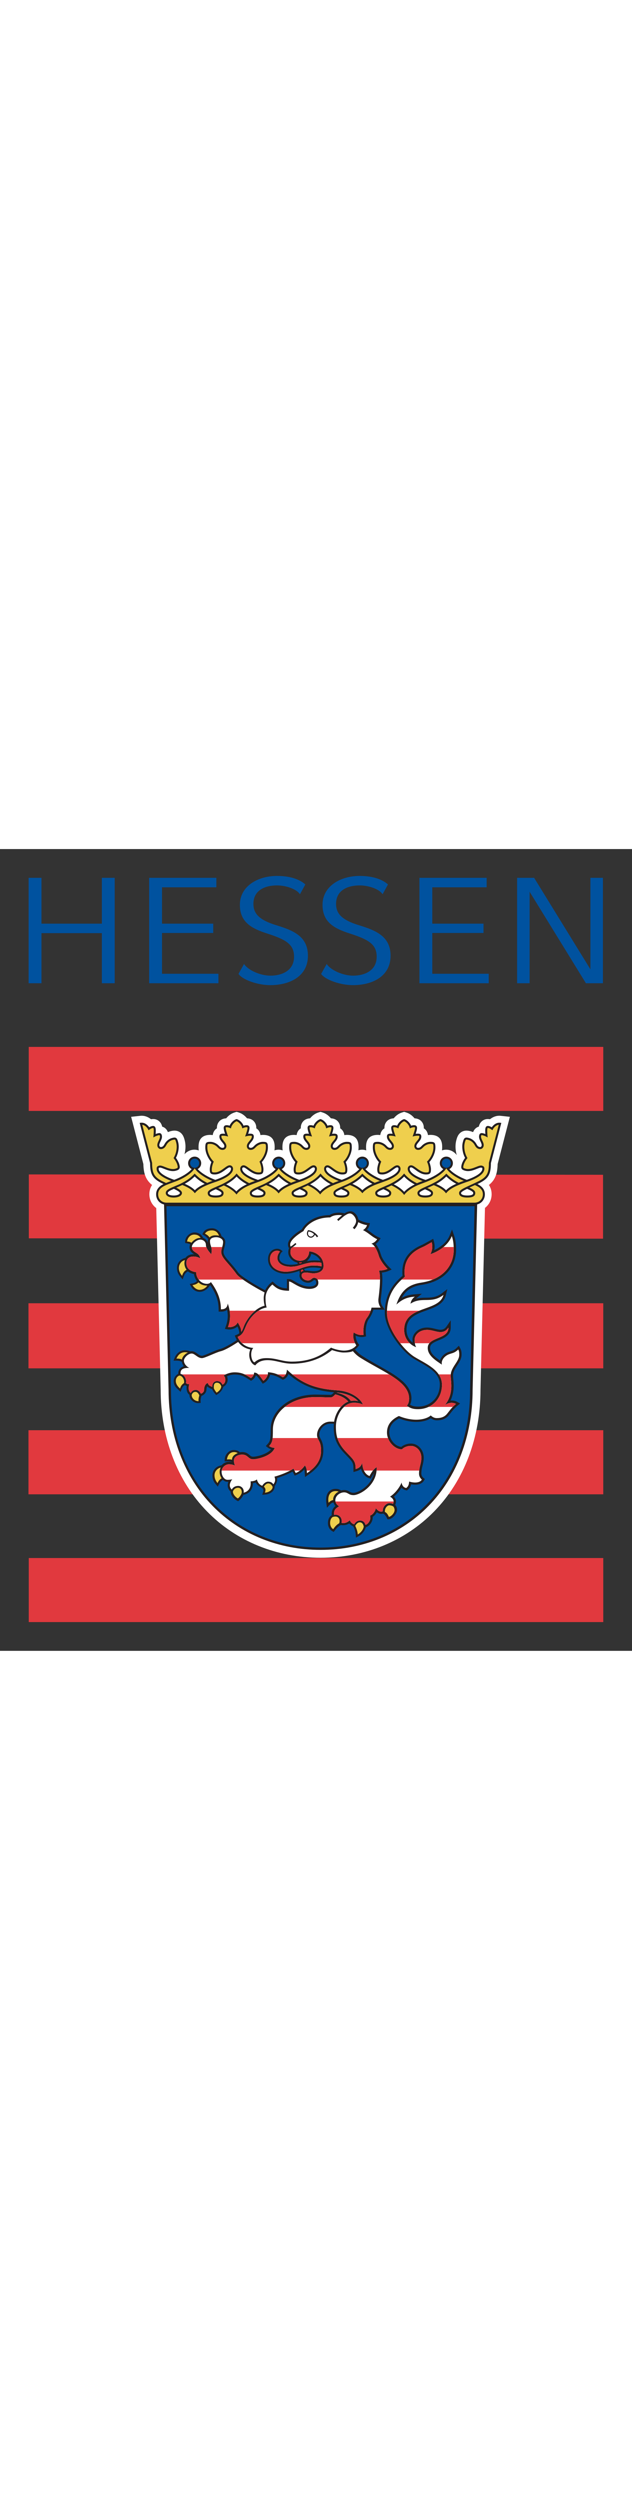 <?xml version="1.0" encoding="UTF-8" standalone="no"?>
<svg xmlns:ns="http://ns.adobe.com/SaveForWeb/1.0/" xmlns:dc="http://purl.org/dc/elements/1.1/" xmlns:cc="http://creativecommons.org/ns#" xmlns:rdf="http://www.w3.org/1999/02/22-rdf-syntax-ns#" xmlns:svg="http://www.w3.org/2000/svg" xmlns="http://www.w3.org/2000/svg" version="1.1" width="200" viewBox="-257.756 -350.152 623.577 790.049" id="svg2" xml:space="preserve"><rect x="-257.756" y="-350.152" width="623.577" height="790.049" fill="#333333" stroke="none"/><defs id="defs3177"/>
<g transform="translate(-296.095,-488.421)" id="layer1">
	<path d="M 66.686,396.31 H 633.569 V 333.224 H 66.686 v 63.086 l 0,0 z" id="path2924" style="fill:#e1393e"/>
	<path d="m 66.766,458.873 v 62.974 l 566.576,0.34 V 459.208 L 66.766,458.873" id="path2926" style="fill:#e1393e"/>
	<path d="M 66.432,649.958 H 633.563 V 585.824 H 66.432 v 64.134 z" id="path2928" style="fill:#e1393e"/>
	<path d="M 66.432,774.08 H 633.563 V 710.923 H 66.432 v 63.157 z" id="path2930" style="fill:#e1393e"/>
	<path d="M 66.707,899.973 H 633.568 V 836.859 H 66.707 v 63.114 z" id="path2932" style="fill:#e1393e"/>
	<path d="m 352.202,397.93 c -3.195,1.026 -5.9,3.185 -7.913,5.668 -3.255,0.178 -5.787,1.414 -7.46,3.79 -1.231,1.738 -1.695,3.616 -1.695,5.576 0,0.146 0.032,0.308 0.032,0.458 -2.553,1.565 -3.821,4.146 -4.14,6.71 -0.804,-0.125 -1.619,-0.21 -2.461,-0.21 -11.557,0 -11.557,9.025 -11.557,12.421 0,0.939 0.076,1.905 0.205,2.866 -1.295,-0.432 -2.656,-0.724 -4.092,-0.724 -1.398,0 -2.72,0.286 -3.983,0.691 0.119,-0.95 0.205,-1.9 0.205,-2.834 0,-3.396 0,-12.421 -11.562,-12.421 -0.837,0 -1.657,0.086 -2.461,0.21 -0.319,-2.564 -1.587,-5.145 -4.146,-6.71 0.011,-0.162 0.038,-0.313 0.038,-0.458 0,-1.96 -0.47,-3.838 -1.695,-5.576 -1.668,-2.375 -4.194,-3.611 -7.465,-3.79 -2.008,-2.483 -4.702,-4.642 -7.903,-5.668 l -2.364,-0.756 -2.354,0.756 c -3.201,1.026 -5.895,3.185 -7.908,5.668 -3.26,0.178 -5.792,1.414 -7.455,3.79 -1.23,1.738 -1.706,3.616 -1.706,5.576 0,0.146 0.038,0.308 0.043,0.458 -2.559,1.565 -3.827,4.146 -4.156,6.71 -0.804,-0.125 -1.614,-0.21 -2.461,-0.21 -11.552,0 -11.552,9.025 -11.552,12.421 0,0.96 0.086,1.943 0.216,2.931 -1.35,-0.475 -2.769,-0.788 -4.275,-0.788 -3.919,0 -7.4,1.781 -9.808,4.523 0.643,-2.472 0.988,-5.031 0.988,-7.503 0,-2.105 -0.248,-4.156 -0.739,-6.051 -0.648,-2.515 -1.63,-6.315 -5.242,-8.448 -3.514,-2.083 -7.104,-1.139 -9.042,-0.637 -0.815,0.216 -1.587,0.519 -2.343,0.842 -0.783,-2.041 -2.046,-3.617 -3.806,-4.664 -0.621,-0.356 -1.242,-0.604 -1.846,-0.788 -0.464,-2.089 -1.393,-3.935 -3.147,-5.414 -2.138,-1.813 -4.788,-2.413 -7.865,-1.852 -2.786,-2.256 -6.392,-3.8 -10.607,-3.357 l -8.982,0.972 c 0,0 11.665,45.03 12.064,46.552 0.184,9.738 2.618,15.854 8.583,20.61 -1.576,2.391 -2.672,5.382 -2.672,9.117 0,5.619 2.597,10.564 6.796,13.646 0.194,8.221 4.377,179.176 4.377,179.176 l -0.005,-0.178 c 0,47.189 16.232,89.769 45.71,119.895 28.809,29.441 68.609,45.656 112.074,45.656 43.459,0 83.248,-16.215 112.062,-45.656 29.479,-30.126 45.705,-72.711 45.705,-119.933 v 0.199 c 0,0 4.199,-170.733 4.41,-179.322 4.064,-3.104 6.574,-7.983 6.574,-13.484 0,-3.741 -1.09,-6.726 -2.677,-9.117 5.98,-4.756 8.41,-10.872 8.594,-20.61 0.394,-1.522 12.069,-46.552 12.069,-46.552 l -8.993,-0.972 c -4.21,-0.443 -7.805,1.101 -10.602,3.357 -3.076,-0.562 -5.722,0.038 -7.87,1.852 -1.749,1.479 -2.678,3.325 -3.136,5.414 -0.616,0.184 -1.231,0.432 -1.852,0.788 -1.76,1.047 -3.023,2.624 -3.816,4.664 -0.745,-0.324 -1.518,-0.626 -2.327,-0.842 -1.938,-0.502 -5.527,-1.446 -9.058,0.637 -3.611,2.132 -4.583,5.938 -5.241,8.453 -0.486,1.89 -0.724,3.94 -0.724,6.046 0,2.753 0.438,5.608 1.226,8.361 -2.392,-3.244 -6.191,-5.376 -10.505,-5.376 -1.431,0 -2.785,0.286 -4.081,0.718 0.13,-0.961 0.205,-1.922 0.205,-2.866 0,-3.396 0,-12.421 -11.552,-12.421 -0.842,0 -1.662,0.086 -2.467,0.21 -0.329,-2.564 -1.592,-5.134 -4.14,-6.71 0,-0.151 0.032,-0.308 0.032,-0.458 0,-1.96 -0.465,-3.838 -1.695,-5.576 -1.673,-2.375 -4.21,-3.611 -7.46,-3.79 -2.014,-2.483 -4.718,-4.642 -7.913,-5.657 l -2.359,-0.767 -2.354,0.767 c -3.201,1.015 -5.905,3.174 -7.913,5.657 -3.255,0.178 -5.781,1.414 -7.466,3.79 -1.226,1.738 -1.695,3.616 -1.695,5.576 0,0.151 0.038,0.308 0.038,0.458 -2.553,1.576 -3.827,4.146 -4.146,6.71 -0.805,-0.125 -1.625,-0.21 -2.462,-0.21 -11.552,0 -11.552,9.025 -11.552,12.421 0,0.944 0.076,1.905 0.2,2.866 -1.296,-0.432 -2.656,-0.718 -4.103,-0.718 -1.279,0 -2.505,0.248 -3.687,0.599 0.107,-0.923 0.173,-1.835 0.173,-2.747 0,-3.396 0,-12.421 -11.552,-12.421 -0.837,0 -1.657,0.086 -2.462,0.21 -0.318,-2.564 -1.593,-5.134 -4.141,-6.71 0.006,-0.151 0.032,-0.308 0.032,-0.458 0,-1.96 -0.464,-3.838 -1.694,-5.576 -1.668,-2.375 -4.2,-3.611 -7.46,-3.79 -2.014,-2.483 -4.713,-4.642 -7.919,-5.657 l -2.354,-0.767 -2.354,0.767" id="path2934" style="fill:#ffffff"/>
	<path d="m 531.708,407.938 c -3.336,-0.356 -6.354,1.868 -8.162,4.502 -0.906,-0.556 -1.803,-0.96 -2.38,-1.123 -0.745,-0.194 -1.987,-0.513 -2.937,0.292 -0.788,0.659 -1.14,1.808 -1.14,4.324 0,0.848 0.043,1.927 0.13,3.12 -0.713,-0.275 -1.42,-0.513 -1.986,-0.653 -0.961,-0.254 -2.052,-0.448 -2.915,0.065 -0.729,0.432 -1.021,1.193 -1.188,1.878 -0.567,2.165 0.41,4.227 1.273,6.051 0.734,1.549 1.426,3.023 1.106,4.281 -0.091,0.372 -0.545,1.576 -2.186,1.144 -1.501,-0.399 -2.191,-1.619 -2.926,-2.893 l -0.243,-0.427 c -1.155,-1.986 -3.687,-4.631 -7.039,-5.506 -1.673,-0.448 -2.937,-0.702 -3.994,-0.081 -1.14,0.68 -1.598,2.165 -2.159,4.351 -0.341,1.317 -0.508,2.764 -0.508,4.275 0,3.703 0.999,7.741 2.748,11.023 -1.733,2.364 -2.947,4.993 -3.347,6.537 -0.265,0.993 -0.399,1.819 -0.399,2.515 0,1.992 1.144,2.91 3.94,3.644 4.059,1.069 8.107,-0.545 11.357,-1.835 1.889,-0.745 3.67,-1.458 4.545,-1.231 0.961,0.249 0.961,0.249 0.961,1.204 0,3.477 -5.732,7.503 -15.336,10.786 -7.347,-2.645 -13.954,-6.775 -17.241,-10.542 2.084,-1.085 3.514,-3.271 3.514,-5.797 0,-3.595 -2.898,-6.516 -6.467,-6.516 -3.557,0 -6.461,2.92 -6.461,6.516 0,2.499 1.397,4.674 3.449,5.765 -3.39,3.822 -10.1,7.994 -17.489,10.677 -9.781,-3.304 -15.628,-7.374 -15.628,-10.888 0,-0.351 0.092,-1.484 1.366,-1.484 0.918,0 2.461,1.145 4.103,2.348 2.823,2.079 6.337,4.669 10.531,4.669 3.897,0 4.972,-1.09 4.972,-5.058 0,-1.603 -0.529,-4.432 -1.608,-7.152 3.552,-3.859 5.991,-9.608 5.991,-14.267 0,-4.545 -0.562,-5.695 -4.88,-5.695 -3.454,0 -6.574,1.911 -8.199,3.535 l -0.329,0.34 c -1.025,1.063 -1.997,2.062 -3.558,2.062 -1.7,0 -1.83,-1.269 -1.83,-1.652 0,-1.306 1.048,-2.548 2.138,-3.875 1.29,-1.533 2.753,-3.293 2.753,-5.522 0,-2.58 -1.673,-2.931 -3.487,-2.931 -0.588,0 -1.338,0.043 -2.078,0.13 0.902,-2.775 1.35,-4.567 1.35,-5.749 0,-0.74 -0.156,-1.269 -0.47,-1.711 -0.718,-1.02 -2.008,-1.02 -2.764,-1.02 -0.599,0 -1.598,0.173 -2.623,0.486 -1.091,-2.564 -3.622,-5.458 -6.564,-6.407 l -0.34,-0.098 -0.335,0.098 c -2.941,0.95 -5.489,3.843 -6.569,6.407 -1.025,-0.313 -2.034,-0.486 -2.623,-0.486 -0.756,0 -2.04,0 -2.759,1.02 -0.318,0.443 -0.48,0.972 -0.48,1.711 0,1.182 0.454,2.974 1.36,5.749 -0.744,-0.086 -1.495,-0.13 -2.083,-0.13 -1.814,0 -3.493,0.351 -3.493,2.931 0,2.229 1.463,3.989 2.759,5.522 1.096,1.328 2.138,2.569 2.138,3.875 0,0.383 -0.124,1.652 -1.824,1.652 -1.561,0 -2.532,-0.999 -3.563,-2.062 l -0.323,-0.34 c -1.631,-1.625 -4.745,-3.535 -8.2,-3.535 -4.318,0 -4.885,1.149 -4.885,5.695 0,4.658 2.439,10.407 5.992,14.267 -1.08,2.721 -1.609,5.549 -1.609,7.152 0,3.968 1.074,5.058 4.978,5.058 4.188,0 7.703,-2.591 10.526,-4.669 1.646,-1.204 3.189,-2.348 4.102,-2.348 1.274,0 1.371,1.134 1.371,1.484 0,3.498 -5.77,7.525 -15.422,10.812 -7.266,-2.607 -13.98,-6.802 -17.306,-10.575 2.072,-1.085 3.492,-3.271 3.492,-5.792 0,-3.595 -2.898,-6.516 -6.467,-6.516 -3.562,0 -6.456,2.92 -6.456,6.516 0,2.504 1.409,4.686 3.46,5.771 -3.368,3.849 -10.013,8.005 -17.312,10.607 -9.678,-3.293 -15.454,-7.32 -15.454,-10.823 0,-0.351 0.092,-1.484 1.377,-1.484 0.901,0 2.45,1.145 4.086,2.348 2.828,2.079 6.343,4.669 10.531,4.669 3.903,0 4.978,-1.09 4.978,-5.063 0,-1.598 -0.519,-4.426 -1.599,-7.147 3.542,-3.865 5.992,-9.608 5.992,-14.267 0,-4.545 -0.577,-5.695 -4.896,-5.695 -3.455,0 -6.57,1.905 -8.189,3.535 l -0.34,0.34 c -1.025,1.063 -2.003,2.062 -3.558,2.062 -1.689,0 -1.824,-1.269 -1.824,-1.657 0,-1.301 1.036,-2.542 2.143,-3.87 1.291,-1.533 2.748,-3.293 2.748,-5.522 0,-2.58 -1.674,-2.931 -3.481,-2.931 -0.594,0 -1.334,0.043 -2.084,0.13 0.901,-2.775 1.355,-4.567 1.355,-5.749 0,-0.74 -0.168,-1.274 -0.465,-1.711 -0.729,-1.02 -2.008,-1.02 -2.774,-1.02 -0.589,0 -1.598,0.173 -2.623,0.486 -1.08,-2.564 -3.628,-5.452 -6.564,-6.407 l -0.34,-0.098 -0.34,0.098 c -2.948,0.95 -5.474,3.843 -6.564,6.407 -1.025,-0.313 -2.03,-0.486 -2.624,-0.486 -0.761,0 -2.046,0 -2.764,1.02 -0.313,0.443 -0.47,0.972 -0.47,1.711 0,1.182 0.438,2.974 1.35,5.749 -0.74,-0.086 -1.495,-0.13 -2.083,-0.13 -1.809,0 -3.487,0.351 -3.487,2.931 0,2.229 1.468,3.989 2.758,5.522 1.09,1.328 2.138,2.569 2.138,3.87 0,0.389 -0.129,1.657 -1.825,1.657 -1.56,0 -2.526,-0.999 -3.562,-2.062 l -0.324,-0.34 c -1.63,-1.63 -4.745,-3.535 -8.2,-3.535 -4.318,0 -4.885,1.149 -4.885,5.695 0,4.658 2.44,10.391 5.992,14.267 -1.08,2.721 -1.608,5.549 -1.608,7.147 0,3.973 1.069,5.063 4.977,5.063 4.189,0 7.703,-2.591 10.526,-4.669 1.641,-1.204 3.19,-2.348 4.103,-2.348 1.263,0 1.366,1.134 1.366,1.484 0,3.493 -5.771,7.525 -15.417,10.812 -7.266,-2.607 -13.986,-6.802 -17.306,-10.575 2.067,-1.085 3.493,-3.271 3.493,-5.792 0,-3.601 -2.899,-6.516 -6.467,-6.516 -3.563,0 -6.461,2.915 -6.461,6.516 0,2.504 1.409,4.686 3.46,5.771 -3.369,3.875 -10.083,8.043 -17.436,10.656 -9.76,-3.298 -15.589,-7.358 -15.589,-10.872 0,-0.351 0.108,-1.484 1.376,-1.484 0.901,0 2.456,1.145 4.097,2.348 2.817,2.073 6.332,4.664 10.526,4.664 3.903,0 4.972,-1.085 4.972,-5.058 0,-1.598 -0.524,-4.426 -1.604,-7.147 3.547,-3.865 6.003,-9.608 6.003,-14.267 0,-4.545 -0.583,-5.695 -4.901,-5.695 -3.455,0 -6.569,1.905 -8.184,3.535 l -0.334,0.34 c -1.037,1.063 -2.008,2.062 -3.563,2.062 -1.695,0 -1.83,-1.269 -1.83,-1.657 0,-1.301 1.042,-2.542 2.154,-3.87 1.279,-1.533 2.742,-3.293 2.742,-5.522 0,-2.58 -1.679,-2.931 -3.482,-2.931 -0.594,0 -1.344,0.043 -2.089,0.13 0.907,-2.775 1.355,-4.567 1.355,-5.749 0,-0.74 -0.162,-1.274 -0.464,-1.711 -0.729,-1.02 -2.003,-1.02 -2.774,-1.02 -0.589,0 -1.598,0.173 -2.624,0.486 -1.08,-2.564 -3.617,-5.458 -6.569,-6.407 l -0.335,-0.098 -0.334,0.098 c -2.947,0.955 -5.474,3.843 -6.553,6.407 -1.026,-0.313 -2.041,-0.486 -2.624,-0.486 -0.772,0 -2.062,0 -2.774,1.02 -0.302,0.438 -0.464,0.972 -0.464,1.711 0,1.182 0.437,2.974 1.355,5.749 -0.756,-0.086 -1.501,-0.13 -2.095,-0.13 -1.808,0 -3.481,0.351 -3.481,2.931 0,2.229 1.458,3.989 2.748,5.522 1.106,1.328 2.143,2.569 2.143,3.87 0,0.389 -0.13,1.657 -1.835,1.657 -1.544,0 -2.521,-0.999 -3.552,-2.062 l -0.335,-0.34 c -1.608,-1.63 -4.729,-3.535 -8.188,-3.535 -4.313,0 -4.891,1.149 -4.891,5.695 0,4.658 2.456,10.391 5.992,14.267 -1.08,2.721 -1.592,5.549 -1.592,7.147 0,3.973 1.063,5.058 4.971,5.058 4.189,0 7.703,-2.591 10.526,-4.664 1.636,-1.204 3.185,-2.348 4.097,-2.348 1.269,0 1.36,1.134 1.36,1.484 0,3.503 -5.781,7.547 -15.481,10.834 -7.325,-2.677 -13.997,-6.834 -17.366,-10.623 2.057,-1.102 3.455,-3.266 3.455,-5.765 0,-3.595 -2.899,-6.516 -6.461,-6.516 -3.563,0 -6.467,2.92 -6.467,6.516 0,2.526 1.425,4.712 3.519,5.797 -3.282,3.768 -9.9,7.897 -17.241,10.542 -9.603,-3.288 -15.341,-7.304 -15.341,-10.786 0,-0.955 0,-0.955 0.955,-1.204 0.875,-0.227 2.662,0.486 4.545,1.231 3.26,1.295 7.309,2.904 11.357,1.835 1.744,-0.453 2.942,-0.95 3.562,-2.019 0.286,-0.491 0.405,-1.015 0.405,-1.63 0,-0.712 -0.162,-1.522 -0.41,-2.51 -0.41,-1.544 -1.63,-4.173 -3.357,-6.537 1.744,-3.293 2.748,-7.32 2.748,-11.023 0,-1.522 -0.162,-2.958 -0.497,-4.275 -0.578,-2.187 -1.031,-3.671 -2.175,-4.351 -1.053,-0.621 -2.321,-0.367 -3.984,0.081 -3.357,0.875 -5.895,3.52 -7.05,5.506 l -0.237,0.427 c -0.74,1.285 -1.425,2.494 -2.926,2.893 -1.641,0.432 -2.089,-0.772 -2.187,-1.144 -0.324,-1.258 0.373,-2.731 1.107,-4.281 0.864,-1.825 1.846,-3.887 1.285,-6.051 -0.184,-0.686 -0.459,-1.447 -1.204,-1.878 -0.858,-0.513 -1.954,-0.319 -2.898,-0.065 -0.583,0.141 -1.29,0.378 -1.992,0.653 0.07,-1.193 0.129,-2.272 0.129,-3.12 0,-2.516 -0.351,-3.665 -1.139,-4.324 -0.95,-0.815 -2.197,-0.486 -2.937,-0.292 -0.583,0.156 -1.484,0.562 -2.386,1.112 -1.803,-2.624 -4.826,-4.847 -8.162,-4.491 l -1.285,0.135 c 0,0 10.224,39.438 10.289,39.67 0.021,10.882 2.429,15.114 11.104,19.573 0,0 1.074,0.513 2.143,1.031 -3.876,2.024 -7.298,4.929 -7.298,10.148 0,5.015 3.233,8.95 7.816,9.981 0.626,25.457 4.464,182.642 4.464,182.669 0,45.105 15.438,85.73 43.47,114.384 27.335,27.939 65.17,43.318 106.535,43.318 41.354,0 79.194,-15.379 106.529,-43.318 28.032,-28.653 43.465,-69.278 43.465,-114.417 0,0 4.103,-167.079 4.497,-182.69 4.47,-1.101 7.601,-4.993 7.601,-9.927 0,-5.22 -3.423,-8.124 -7.304,-10.148 1.074,-0.518 2.143,-1.031 2.143,-1.031 8.681,-4.459 11.088,-8.691 11.114,-19.573 0.06,-0.238 10.278,-39.67 10.278,-39.67 l -1.281,-0.135 0,0 z m -32.475,65.149 c 3.325,1.419 6.014,2.737 6.014,4.108 0,0.734 0,2.44 -5.798,2.44 -2.817,0 -6.181,-0.416 -6.181,-2.44 0.001,-1.215 4.086,-3.218 5.965,-4.108 z m -29.7,-5.28 c 2.505,-1.431 5.561,-3.412 9.188,-6.926 3.444,3.39 6.58,5.43 9.22,6.926 0,0 0.228,0.129 0.551,0.308 -4.594,2.019 -7.784,4.048 -10.04,6.359 -2.191,-2.256 -5.279,-4.243 -9.738,-6.229 0.334,-0.179 0.819,-0.438 0.819,-0.438 l 0,0 z m -11.783,5.69 c 2.482,1.08 5.846,2.596 5.846,3.698 0,0.604 0,2.434 -5.695,2.434 -5.684,0 -5.684,-1.83 -5.684,-2.434 0,-1.113 3.389,-2.721 5.533,-3.698 l 0,0 z m -29.867,-5.436 c 2.472,-1.414 6.013,-3.692 9.192,-7.114 3.18,3.422 6.721,5.7 9.198,7.114 0,0 0.578,0.302 1.241,0.653 -4.496,2.246 -7.973,4.707 -10.386,7.341 -2.461,-2.742 -5.91,-5.236 -10.283,-7.455 0.476,-0.237 1.038,-0.539 1.038,-0.539 l 0,0 z m -11.261,5.344 c 2.332,1.047 5.743,2.656 5.743,3.79 0,1.63 -1.98,2.461 -5.895,2.461 -3.919,0 -5.91,-0.832 -5.91,-2.461 10e-4,-1.113 3.363,-2.624 6.062,-3.79 l 0,0 z m -29.97,-5.598 c 2.516,-1.431 5.571,-3.417 9.198,-6.937 3.099,2.931 5.905,5.063 9.209,6.937 0,0 0.41,0.221 0.647,0.351 -4.458,1.987 -7.578,3.984 -9.829,6.256 -2.219,-2.272 -5.35,-4.259 -9.873,-6.256 0.238,-0.129 0.648,-0.351 0.648,-0.351 l 0,0 z m -11.67,5.582 c 2.709,1.171 6.089,2.693 6.089,3.806 0,0.799 0,2.456 -5.862,2.456 -5.873,0 -5.873,-1.657 -5.873,-2.456 0,-1.231 3.357,-2.781 5.646,-3.806 z m -29.619,-5.328 c 2.478,-1.414 6.019,-3.692 9.198,-7.114 3.18,3.422 6.721,5.7 9.203,7.114 0,0 0.346,0.184 0.799,0.421 -4.712,2.191 -8.059,4.48 -10.401,7.082 -2.43,-2.548 -5.717,-4.88 -9.83,-6.963 0.464,-0.254 1.031,-0.54 1.031,-0.54 l 0,0 z m -11.255,5.344 c 2.332,1.047 5.743,2.656 5.743,3.79 0,2.029 -3.206,2.461 -5.895,2.461 -2.699,0 -5.916,-0.432 -5.916,-2.461 10e-4,-1.113 3.385,-2.624 6.068,-3.79 l 0,0 z m -29.969,-5.598 c 2.515,-1.431 5.565,-3.412 9.209,-6.937 3.082,2.931 5.889,5.063 9.198,6.937 0,0 0.275,0.156 0.647,0.351 -4.534,2.03 -7.697,4.065 -9.954,6.386 -2.208,-2.294 -5.344,-4.313 -9.873,-6.321 0.308,-0.162 0.773,-0.416 0.773,-0.416 l 0,0 z m -11.795,5.636 c 2.532,1.101 5.954,2.645 5.954,3.752 0,0.669 0,2.44 -5.733,2.44 -5.743,0 -5.743,-1.771 -5.743,-2.44 0,-1.221 3.271,-2.748 5.522,-3.752 z m -29.76,-5.382 c 2.483,-1.414 6.035,-3.692 9.198,-7.114 3.18,3.422 6.726,5.7 9.209,7.114 0,0 0.405,0.216 0.913,0.491 -4.664,2.187 -7.995,4.475 -10.311,7.072 -2.407,-2.5 -5.797,-4.842 -10.116,-6.98 0.514,-0.275 1.107,-0.583 1.107,-0.583 z m -11.324,5.376 c 2.191,0.993 5.651,2.634 5.651,3.757 0,0.734 0,2.451 -5.808,2.451 -5.83,0 -5.83,-1.717 -5.83,-2.451 0,-1.106 3.439,-2.65 5.987,-3.757 z m -30.062,-5.63 c 2.64,-1.496 5.771,-3.536 9.209,-6.926 3.638,3.514 6.688,5.495 9.198,6.926 0,0 0.308,0.167 0.729,0.394 -4.405,1.97 -7.498,3.946 -9.732,6.208 -2.251,-2.294 -5.409,-4.297 -9.959,-6.305 0.183,-0.097 0.555,-0.297 0.555,-0.297 l 0,0 z m -11.298,5.28 c 1.884,0.88 5.959,2.888 5.959,4.108 0,0.766 -1.555,2.44 -6.175,2.44 -4.005,0 -5.797,-1.226 -5.797,-2.44 0,-1.377 2.688,-2.689 6.013,-4.108" id="path2936" style="fill:#231f20"/>
	<path d="m 451.871,643.54 -5.468,-3.152 c -11.444,-6.964 -28.41,-29.074 -28.41,-45.344 0,-0.993 0.032,-1.943 0.081,-2.883 -0.389,0 -9.133,0 -11.314,0 -0.804,2.791 -2.283,6.251 -4.55,9.23 -1.334,1.744 -3.039,6.208 -3.039,12.108 0,0.955 0.048,1.938 0.146,2.958 l 0.184,1.976 -1.933,0.427 c -2.774,0.599 -5.841,0 -8.367,-1.102 0.065,3.028 1.458,6.364 2.586,7.827 l 1.025,1.339 -0.999,1.36 c -0.874,1.192 -1.997,2.24 -3.298,3.109 2.407,2.602 4.75,4.686 6.851,6.057 5.403,3.541 11.163,6.779 16.744,9.91 16.566,9.296 32.205,18.084 32.205,32.086 0,2.483 -0.491,4.621 -1.371,6.354 2.213,1.322 4.49,1.856 7.864,1.856 12.448,0 21.484,-9.171 21.484,-21.808 0,-10.816 -10.386,-16.651 -20.421,-22.308" id="path2938" style="fill:#00529f"/>
	<path d="m 354.399,543.887 c -0.491,-1.085 -1.538,-2.499 -2.478,-3.362 -2.079,-1.943 -4.643,-2.975 -6.489,-3.38 -0.34,1.706 -1.144,3.617 -2.559,5.264 -0.707,0.814 -1.252,1.711 -1.808,2.11 2.213,-0.519 4.615,-0.918 7.125,-0.918 2.084,0 4.303,0.119 6.202,0.286" id="path2940" style="fill:#00529f"/>
	<path d="m 202.591,490.209 4.442,181.255 c 0,93.115 64.835,155.085 147.554,155.085 82.709,0 147.55,-61.97 147.55,-155.085 l 4.437,-181.255 H 202.591 z m 282.98,170.323 c 0.178,1.879 0.378,4.141 0.378,6.64 0,4.346 -0.643,9.414 -3.137,14.532 2.3,-0.243 4.594,0.156 6.618,1.29 l 2.861,1.598 -2.532,2.1 c -3.238,2.678 -4.998,4.961 -6.866,7.368 l -1.457,1.857 c -2.932,3.622 -6.678,5.246 -12.167,5.246 -2.052,0 -4.07,-0.718 -5.868,-2.029 -3.4,2.246 -8.653,3.611 -14.299,3.611 -7.363,0 -13.809,-2.159 -16.988,-3.434 -6.456,3.271 -9.641,7.779 -9.641,13.771 0,6.996 5.771,13.798 11.854,14.289 2.354,-2.03 5.813,-3.314 9.479,-3.314 6.953,0 12.609,6.219 12.609,13.841 0,3.313 -0.615,5.732 -1.203,8.054 -0.589,2.321 -1.14,4.502 -1.14,7.725 0,2.207 1.409,3.627 2.009,4.14 l 1.452,1.215 -0.956,1.636 c -2.014,3.443 -6.823,4.696 -12.594,3.509 -0.491,2.354 -1.457,3.854 -3.325,5.397 l -0.81,0.675 -1.041,-0.216 c -1.749,-0.351 -3.201,-1.215 -4.297,-2.483 -1.873,3.072 -4.578,6.349 -7.579,8.848 1.312,1.366 2.095,2.985 2.095,4.68 0,1.204 -0.303,2.402 -0.805,3.401 1.241,1.484 1.879,3.082 1.879,4.777 0,4.048 -4.777,9.122 -7.897,9.36 l -1.539,0.113 -0.604,-1.328 c -1.397,-2.748 -2.672,-3.908 -3.67,-4.356 -1.614,0.534 -3.85,0.476 -6.251,-1.284 -0.972,1.813 -2.43,3.486 -4.13,4.539 0.027,0.248 0.075,0.491 0.075,0.756 0,1.463 -0.41,3.023 -1.214,4.534 -1.161,2.176 -3.045,4.054 -5.528,4.944 -1.188,3.396 -3.362,6.694 -6.764,8.551 l -3.012,1.657 -0.265,-3.455 c -0.141,-1.959 -0.81,-4.707 -2.456,-7.681 -1.463,-0.562 -2.941,-1.674 -3.87,-2.808 -2.473,1.463 -5.188,2.003 -8.259,1.522 -1.679,0.675 -3.525,2.181 -5.965,5.333 l -1.166,1.507 -1.652,-0.918 c -2.364,-1.312 -4.026,-4.448 -4.026,-7.633 0,-3.644 1.068,-6.386 3.854,-7.983 -0.064,-0.373 -0.135,-1.193 -0.135,-1.409 0,-3.158 1.209,-5.604 3.72,-7.605 -0.935,-1.063 -1.614,-2.268 -1.976,-3.568 -1.253,0.275 -2.332,0.885 -3.223,1.824 l -3.212,3.417 -0.6,-4.664 c -0.62,-4.777 0.184,-8.593 2.316,-11.044 1.63,-1.884 3.994,-2.866 6.807,-2.866 2.726,0 4.378,0.799 5.436,1.598 1.01,-0.303 2.03,-0.459 3.023,-0.459 2.493,0 4.005,0.848 5.214,1.544 1.172,0.664 2.089,1.188 4.135,1.188 2.564,0 8.718,-2.483 13.787,-7.827 2.435,-2.575 5.166,-6.456 6.277,-11.557 -0.739,1.074 -1.495,2.277 -2.326,3.832 l -0.864,1.642 -1.748,-0.557 c -3.671,-1.145 -6.489,-4.572 -7.85,-9.106 -1.111,0.923 -2.569,1.711 -4.604,2.3 l -2.834,0.81 v -2.969 c 0,-6.153 -1.004,-7.201 -6.58,-13.009 l -2.591,-2.721 c -8.583,-9.102 -10.294,-16.702 -10.294,-25.997 0,-0.961 0.043,-1.933 0.151,-2.904 -1.285,-0.054 -2.435,-0.075 -3.423,-0.075 -6.807,0 -10.979,6.251 -10.979,10.73 0,1.76 0.502,2.699 1.264,4.119 1.209,2.24 2.715,5.031 2.715,11.477 0,12.193 -7.52,19.006 -14.866,24.069 l -3.211,2.213 -0.27,-4.037 c -0.086,-1.35 -0.162,-2.467 -0.378,-3.482 -2.224,2.376 -4.999,4.373 -7.703,5.403 l -1.857,0.724 c 0,0 -1.474,-2.888 -2.035,-3.979 -4.761,2.716 -11.207,5.106 -15.271,6.327 0.032,0.329 0.086,0.669 0.086,0.987 0,3.023 -1.565,5.706 -2.532,7.056 l 0.011,0.231 c 0,4.734 -4.491,7.611 -8.95,7.989 l -3.282,0.281 0.961,-3.163 c 0.783,-2.511 -1.452,-3.854 -1.452,-3.854 -2.332,-0.999 -4.831,-2.883 -5.97,-5.139 -0.88,0.329 -1.809,0.55 -2.737,0.686 -0.049,3.881 -1.382,6.375 -2.591,7.827 -1.608,1.916 -4.102,3.233 -6.758,3.665 -1.08,2.132 -2.321,3.892 -4.129,5.376 l -1.139,0.945 -1.301,-0.702 c -2.553,-1.36 -5.911,-4.944 -6.029,-8.399 l -0.033,-0.453 c -1.23,-0.875 -2.24,-2.43 -2.667,-3.951 -0.178,-0.67 -0.27,-1.394 -0.27,-2.133 0,-1.134 0.232,-2.337 0.626,-3.53 -0.292,0 -0.572,0.011 -0.875,0.011 -1.738,0 -3.282,-0.739 -4.54,-1.922 -1.301,0.896 -2.651,2.127 -3.455,3.698 l -1.517,2.969 -2.148,-2.543 c -1.447,-1.716 -3.115,-4.221 -3.115,-8.475 0,-5.177 3.654,-9.149 9.015,-9.959 1.841,-2.197 4.572,-3.525 7.125,-3.525 1.042,0 1.997,0.098 2.915,0.232 0,-0.027 0,-0.06 -0.005,-0.092 -1.236,-0.496 -2.77,-0.696 -4.567,-0.588 l -2.516,0.146 0.173,-2.526 c 0.254,-4.113 4.048,-8.702 8.729,-8.702 3.152,0 4.691,0.837 6.17,2.182 0.772,-0.13 1.571,-0.205 2.359,-0.205 3.719,0 5.63,1.635 7.163,2.947 1.226,1.036 1.959,1.662 3.558,1.662 3.266,0 13.468,-2.24 17.775,-7.33 -1.23,-0.395 -2.391,-0.961 -3.336,-1.695 l -1.916,-1.49 1.646,-1.803 c 2.618,-2.855 3.131,-4.318 3.131,-14.753 0,-9.101 4.513,-17.678 12.712,-24.129 8.227,-6.488 19.32,-10.051 31.249,-10.051 l 7.395,0.146 7.903,0.141 c 0.146,0 1.241,-0.092 3.33,-2.499 -16.469,-1.431 -30.747,-5.458 -45.035,-18.089 -0.864,2.413 -2.375,4.227 -4.448,5.241 l -1.096,0.534 -1.031,-0.643 c -3.487,-2.132 -6.473,-3.762 -11.525,-4.442 -0.718,3.466 -3.347,6.727 -5.555,7.951 l -1.7,0.956 -2.165,-2.98 c -1.63,-2.262 -3.196,-4.426 -4.594,-5.322 -0.664,1.852 -1.852,3.46 -3.552,4.626 l -1.214,0.826 -2.132,-1.371 c -4.329,-2.785 -7.46,-4.804 -14.013,-4.804 -3.093,0 -5.911,0.917 -7.606,1.7 0.448,1.004 0.616,2.089 0.664,3.4 0,0.06 0,0.113 0,0.173 0,2.234 -1.312,4.335 -2.456,5.474 -0.405,0.405 -1.269,1.004 -1.803,1.241 -0.724,2.127 -1.781,4.843 -5.409,7.212 l -1.63,1.074 -1.274,-1.501 c -1.355,-1.603 -2.165,-3.028 -2.786,-4.479 -1.511,-0.356 -3.579,-1.383 -4.777,-2.731 -0.432,0.767 -0.832,1.905 -0.832,3.486 0,2.64 -2.435,5.15 -4.88,5.992 -0.61,1.965 -0.923,3.616 -0.869,4.713 l 0.108,2.207 -2.17,0.146 c -2.094,0.146 -4.313,-0.675 -6.1,-2.246 -1.663,-1.474 -2.683,-3.396 -2.807,-5.29 v -0.621 c -1.878,-1.295 -2.861,-3.562 -2.861,-6.628 0,-0.659 0.054,-1.36 0.141,-2.095 -0.367,-0.13 -0.729,-0.259 -1.074,-0.464 -0.184,-0.103 -0.399,-0.254 -0.621,-0.433 -1.382,0.638 -2.44,1.868 -3.174,3.692 l -1.188,3.018 -2.559,-2.375 c -1.685,-1.544 -4.21,-3.881 -4.21,-8.107 0,-3.094 1.63,-5.695 4.534,-7.342 -0.011,-0.188 -0.032,-0.378 -0.032,-0.583 0,-1.273 0.34,-2.655 1.225,-3.919 0.956,-1.376 2.424,-2.305 4.27,-2.888 -0.993,-1.274 -1.728,-2.764 -1.976,-4.421 -1.49,-0.739 -3.147,-1.117 -4.907,-1.117 h -3.314 l 1.257,-3.099 c 1.333,-3.261 4.675,-7.071 9.717,-7.071 1.036,0 3.314,0.005 5.582,1.047 0.486,-0.103 0.977,-0.162 1.468,-0.162 2.132,0 3.827,1.209 5.463,2.381 1.543,1.106 3.001,2.153 4.664,2.153 1.106,-0.011 5.641,-1.933 8.637,-3.201 3.428,-1.451 6.975,-2.941 9.339,-3.541 3.066,-0.771 8.971,-3.919 16.372,-8.723 -0.448,-0.772 -0.848,-1.571 -1.188,-2.413 l -0.848,-2.062 2.041,-0.864 c 0.993,-0.41 1.771,-0.853 2.418,-1.36 -0.07,-1.792 -0.508,-4.113 -1.83,-6.769 -2.553,2.326 -6.478,3.4 -9.738,2.871 l -2.662,-0.432 0.929,-2.559 c 1.269,-3.46 1.9,-6.834 1.9,-10.289 0,-1.965 -0.227,-3.967 -0.631,-6.023 -2.154,1.808 -4.88,1.829 -6.122,1.829 -0.005,0 -2.24,0 -2.24,0 l -0.011,-2.218 c -0.048,-6.062 -1.166,-13.614 -8.146,-23.708 -0.221,0.118 -0.47,0.216 -0.702,0.302 -2.127,3.611 -6.062,6.121 -9.819,6.121 -4.157,0 -7.066,-2.602 -8.416,-5.052 l -1.474,-2.688 2.985,-0.594 c 1.841,-0.367 3.207,-1.258 4.2,-2.213 -1.62,-2.062 -2.634,-4.535 -2.904,-6.915 -2.478,-0.546 -4.513,-1.469 -6.083,-2.737 -1.792,0.982 -3.087,2.462 -3.827,4.438 l -1.344,3.52 -2.418,-2.872 c -1.452,-1.717 -3.12,-4.231 -3.12,-8.464 0,-4.891 3.395,-8.815 8.372,-9.856 1.69,-2.44 4.643,-3.579 7.579,-3.579 0.383,0 0.723,0.032 1.08,0.049 -2.073,-1.317 -4.659,-3.169 -4.659,-7.05 0,-0.982 0.249,-1.949 0.648,-2.861 -0.875,-0.453 -1.873,-0.777 -3.023,-0.934 l -1.911,-0.275 -0.011,-1.992 c 0.076,-3.4 3.93,-8.437 9.117,-8.437 3.871,0 6.942,1.938 8.567,5.344 1.02,0.373 1.943,0.944 2.715,1.689 0.95,0.912 1.587,2.051 1.921,3.277 -0.059,-0.491 -0.103,-0.999 -0.103,-1.522 0,-0.194 0,-0.389 0.011,-0.572 0.033,-0.647 0.173,-1.242 0.399,-1.797 -0.853,-1.106 -2.1,-2.408 -3.908,-3.525 l -1.824,-1.123 1.047,-1.884 c 1.409,-2.537 4.556,-4 8.631,-4 4.599,0 8.372,3.914 9.236,7.827 2.1,1.112 3.757,2.991 3.757,5.722 0,2.051 -0.566,4.14 -1.058,5.992 -0.373,1.382 -0.729,2.683 -0.745,3.6 -0.043,3.104 2.478,5.997 6.31,10.386 2.365,2.705 5.307,6.067 8.373,10.364 2.229,3.131 16.259,11.93 26.472,17.171 1.522,-3.195 3.773,-5.803 5.83,-7.46 l 1.468,-1.177 1.403,1.269 c 3.228,2.932 5.684,5.096 12.745,5.479 0,-2.591 0,-9.08 0,-9.08 h 2.219 c 1.63,0 3.325,0.999 5.668,2.365 3.557,2.094 8.426,4.955 14.434,4.955 2.44,0 6.586,-0.783 6.586,-3.671 0,-2.473 -1.091,-2.759 -1.9,-2.759 -1.009,0 -2.699,2.71 -6.116,2.71 -4.507,0 -8.523,-3.266 -8.523,-7.228 0,-0.745 0.156,-1.409 0.426,-1.981 -0.405,-1.004 -0.48,-1.689 -0.232,-2.591 -3.833,1.328 -9.204,2.84 -13.684,2.84 -8.421,0 -17.49,-4.497 -17.49,-14.364 0,-6.629 4.578,-10.192 8.891,-10.192 1.576,0 3.023,0.464 4.054,1.306 l 1.49,1.209 -1.215,1.037 c -1.479,1.792 -2.1,3.827 -2.1,5.732 0,3.131 3.514,6.516 11.25,6.516 1.895,0 4.61,-0.324 7.066,-0.826 -0.27,-0.459 -0.454,-0.918 -0.551,-1.333 -0.362,-0.054 -0.712,-0.13 -1.042,-0.254 -4.578,-1.619 -7.903,-5.441 -7.903,-9.835 0,-1.166 0.184,-2.699 0.826,-4.157 0,0 -1.128,-0.923 -1.128,-3.8 0,-5.943 9.835,-12.388 13.695,-14.709 2.262,-4.458 10.515,-13.781 27.357,-14.04 3.152,-2.111 6.785,-2.424 9.662,-2.424 1.437,0 3.186,0.178 5.102,0.702 2.1,-1.398 4.243,-2.062 6.245,-2.062 2.419,0 6.532,3.147 7.423,8.205 2.002,1.204 6.461,2.834 8.912,3.163 l 2.516,0.324 -0.659,2.467 c -0.367,1.414 -1.177,2.769 -2.224,3.962 1.587,0.993 2.958,2.014 4.286,3.001 2.062,1.565 4.016,3.034 6.758,4.313 l 2.43,1.128 -1.544,2.208 c -1.155,1.619 -2.246,2.726 -3.38,3.525 2.899,3.357 4.648,8.658 5.215,10.612 1.296,4.459 5.571,9.722 8.119,12.184 l 2.434,2.337 -3.082,1.339 c -1.922,0.831 -4.011,1.371 -6.58,1.663 0.303,1.76 0.47,3.93 0.47,6.591 0,4.912 -0.513,11.357 -1.549,19.271 -0.07,0.502 -0.103,0.978 -0.103,1.452 0,2.623 0.944,4.664 1.83,5.992 l 2.277,3.454 c 0.988,-18.558 11.201,-28.199 17.484,-33.656 -0.141,-1.322 -0.227,-2.607 -0.227,-3.816 0,-17.83 13.743,-24.037 19.195,-26.504 l 0.62,-0.281 c 1.36,-0.637 3.401,-1.787 5.21,-2.807 l 5.43,-3.018 0.745,2.748 c 0.47,1.749 0.658,3.39 0.658,4.912 0,1.29 -0.161,2.461 -0.399,3.568 6.24,-2.931 12.647,-7.892 15.353,-14.796 l 2.186,-5.587 1.976,5.668 c 1.458,4.194 2.035,8.221 2.035,14.354 0,14.234 -8.906,30.774 -33.915,34.504 -9.501,1.42 -15.579,5.333 -19.687,12.863 4.161,-2.315 8.135,-3.152 12.825,-3.524 l 7.028,-0.567 -5.441,4.524 c -0.173,0.146 -0.286,0.264 -0.432,0.404 3.39,-0.944 6.618,-0.987 9.775,-1.025 5.307,-0.075 10.327,-0.135 16.168,-4.589 l 5.047,-3.854 -1.55,6.186 c -2.181,8.745 -10.86,11.854 -19.249,14.855 -10.014,3.596 -19.465,6.975 -19.465,19.185 0,5.053 2.267,9.576 6.051,12.491 -0.103,-1.166 -0.141,-2.326 -0.141,-3.466 0,-3.968 4.271,-11.379 14.543,-11.379 2.758,0 5.463,0.664 7.854,1.258 1.895,0.464 3.682,0.896 5.074,0.896 2.78,0 4.572,-0.978 6.213,-3.369 l 4.055,-5.938 v 7.206 c 0,7.547 -6.559,10.272 -11.827,12.442 -5.317,2.214 -8.583,3.763 -8.583,7.563 0,5.273 5.123,9.209 9.797,12.404 1.059,-3.622 4.184,-6.618 7.633,-8.086 l 2.937,-1.004 c 2.014,-0.616 3.606,-1.102 5.96,-3.406 l 2.1,-2.046 1.398,2.585 c 1.166,2.133 1.263,4.108 1.263,6.278 0,3.93 -2.181,7.249 -4.286,10.478 -2.132,3.266 -4.146,6.348 -4.146,9.991 0,0.929 0.108,2.133 0.232,3.52" id="path2942" style="fill:#00529f"/>
	<path d="m 339.846,553.636 c 3.633,0 5.053,0.578 7.865,0.578 1.959,0 6.002,-0.108 7.32,-2.915 -2.435,-0.48 -5.096,-0.734 -7.941,-0.734 -3.573,0 -6.31,0.777 -8.777,1.56 0.184,0.702 0.647,1.193 1.042,1.533 0.162,-0.006 0.324,-0.022 0.491,-0.022" id="path2944" style="fill:#00529f"/>
	<path d="m 477.199,686.286 c 9.235,-11.276 5.829,-23.562 5.829,-29.229 0,-8.248 8.421,-13.636 8.421,-20.459 0,-1.895 -0.054,-3.503 -0.982,-5.214 -3.832,3.751 -6.17,3.433 -9.587,4.88 -3.876,1.635 -7.486,5.603 -6.553,10.051 -5.436,-3.784 -13.959,-8.637 -13.959,-16.442 0,-11.19 20.415,-8.097 20.415,-20.016 -2.035,2.969 -4.502,4.345 -8.064,4.345 -3.553,0 -8.248,-2.153 -12.918,-2.153 -8.771,0 -12.318,6.116 -12.318,9.139 0,3.023 0.038,5.452 1.469,7.93 -6.569,-2.375 -11.822,-8.647 -11.822,-16.949 0,-24.75 34.494,-17.458 38.779,-34.597 -12.172,9.29 -21.252,1.226 -32.576,8.686 0.588,-2.926 1.679,-4.804 4.308,-6.985 -7.115,0.562 -11.94,2.182 -18.181,7.822 4.707,-14.704 12.912,-19.865 24.55,-21.608 21.775,-3.249 31.999,-17.171 31.999,-32.285 0,-5.668 -0.469,-9.522 -1.895,-13.603 -3.509,8.944 -12.707,15.13 -21.144,17.894 1.533,-2.883 2.634,-6.963 1.317,-11.827 -1.749,0.88 -5.917,3.433 -8.324,4.534 -5.123,2.337 -20.923,8.615 -18.186,29.5 -6.548,5.651 -17.657,15.341 -17.657,35.627 0,15.529 16.47,36.814 27.325,43.421 10.86,6.607 26.968,13.01 26.968,27.379 0,13.938 -10.104,24.048 -23.697,24.048 -4.566,0 -7.567,-0.825 -10.947,-3.471 1.469,-1.522 2.219,-3.983 2.219,-6.979 0,-17.025 -25.856,-26.294 -47.935,-40.112 -2.926,-1.836 -5.09,-3.725 -7.562,-6.656 -2.046,1.155 -5.959,1.403 -9.128,1.403 -2.742,0 -7.044,-0.891 -11.443,-2.424 -8.297,6.742 -21.166,13.431 -39.4,13.431 -9.598,0 -15.757,-3.487 -24.264,-3.487 -4.286,0 -8.977,1.102 -12.043,5.145 -4.928,-1.538 -7.514,-9.236 -4.928,-15.659 -4.507,-0.982 -8.621,-2.98 -11.957,-7.406 -4.939,3.174 -12.34,7.902 -17.209,9.128 -4.836,1.203 -15.687,6.796 -18.515,6.796 -4.373,0 -7.012,-4.534 -10.126,-4.534 -3.703,0 -7.676,4.356 -7.676,6.985 0,3.131 2.705,6.002 5.344,7.189 -6.769,-0.205 -8.961,1.819 -8.686,5.911 3.827,0.599 6.213,5.694 5.29,8.793 0.308,0.799 1.776,1.599 3.347,1.15 -0.486,2.024 -1.668,6.337 1.458,8.857 1.204,-2.256 2.807,-3.022 5.101,-3.022 2.311,0 4.281,2.154 4.837,3.714 1.506,-0.346 3.201,-1.771 3.201,-3.768 0,-3.951 2.014,-6.624 3.73,-6.716 0.534,2.43 2.667,3.218 4.416,3.784 -0.281,-4.323 2.628,-5.711 4.54,-5.711 3.044,0 4.34,1.317 5.484,3.515 1.765,-0.67 2.866,-2.592 2.802,-4.751 -0.076,-2.159 -0.443,-3.061 -1.62,-4.103 0.939,-1.036 5.603,-3.304 10.769,-3.304 7.682,0 11.168,2.564 16.119,5.723 1.517,-1.031 2.958,-2.786 3.136,-5.431 3.368,-0.372 5.878,3.714 9.058,8.054 1.965,-1.085 5.053,-4.987 4.562,-8.453 6.807,0.491 10.434,2.348 14.742,4.993 2.839,-1.382 3.86,-4.647 4.016,-7.558 15.471,14.969 30.521,19.163 50.062,20.453 14.888,0.978 23.562,9.63 24.836,13.981 -2.326,-1.21 -5.241,-1.809 -8.966,-1.809 -9.743,0 -17.614,11.784 -17.614,23.644 0,8.394 1.355,15.616 9.679,24.452 7.757,8.238 9.792,9.242 9.792,17.279 4.271,-1.23 5.398,-3.298 6.548,-6.046 0.076,6.203 2.915,11.541 7.174,12.88 2.3,-4.351 4.265,-6.969 7.007,-8.696 0.777,17.636 -16.604,27.546 -22.79,27.546 -4.978,0 -5.328,-2.747 -9.344,-2.747 -3.974,0 -8.632,3.255 -8.632,7.838 0,2.834 1.83,4.81 3.778,5.943 -4.75,2.472 -5.322,4.977 -4.972,8.442 5.922,-1.188 8.346,4.318 7.282,7.881 3.644,0.783 6.321,-0.907 8.227,-2.591 0.583,1.775 2.257,3.454 4.27,3.994 1.269,-2.164 3.239,-3.746 5.674,-3.746 2.435,0 4.453,0.934 5.484,4.265 2.753,-0.556 6.024,-5.593 4.415,-9.058 2.786,-0.745 5.571,-4.691 5.723,-7.385 1.867,2.396 4.318,4.259 6.937,3.066 -0.254,-4.615 3.687,-7.968 6.315,-7.968 1.544,0 2.807,0.194 3.795,0.713 0.318,-0.594 0.588,-1.458 0.588,-2.408 0,-2.17 -1.862,-3.854 -3.535,-4.744 5.068,-3.207 9.899,-9.733 11.362,-13.96 0.405,2.753 1.803,4.907 4.61,5.469 1.916,-1.582 2.596,-2.921 2.877,-6.413 5.258,1.662 10.666,1.322 12.539,-1.89 -1.408,-1.188 -2.807,-3.206 -2.807,-5.852 0,-6.85 2.338,-9.56 2.338,-15.789 0,-6.369 -4.583,-11.584 -10.387,-11.584 -3.827,0 -7.119,1.512 -8.798,3.396 -7.267,0 -14.759,-7.913 -14.759,-16.62 0,-8.286 5.333,-13.226 11.763,-16.237 3.924,1.7 10.348,3.654 17.09,3.654 6.736,0 11.924,-1.954 14.358,-4.222 0.945,0.945 2.991,2.646 5.803,2.646 4.886,0 8.011,-1.393 10.445,-4.416 2.435,-3.022 4.356,-6.002 8.643,-9.555 -3.363,-1.884 -7.595,-1.333 -11.055,1.274" id="path2946" style="fill:#ffffff"/>
	<path d="m 280.225,605.732 c 3.946,-7.698 11.12,-15.584 19.168,-17.49 -0.437,-2.224 -0.869,-3.821 -0.869,-7.735 0,-1.5 0.454,-3.935 0.885,-5.316 -9.5,-4.88 -24.766,-14.003 -27.659,-18.062 -8.221,-11.514 -15.211,-15.826 -15.109,-22.094 0.048,-2.596 1.808,-6.289 1.808,-9.57 0,-3.271 -4.059,-4.74 -6.64,-4.74 -2.99,0 -6.126,0.907 -6.256,3.638 -0.14,2.737 0.961,5.15 1.35,6.569 0.513,1.884 0.259,4.556 -0.065,6.635 -2.704,-2.932 -5.349,-6.305 -5.349,-9.301 0,-3.061 -2.688,-5.274 -5.809,-5.139 -3.109,0.135 -8.059,3.843 -8.059,7.411 0,3.125 2.337,4.34 4.513,5.733 1.425,0.901 2.969,2.008 3.865,5.295 -2.381,-1.327 -4.184,-1.786 -7.023,-1.786 -2.85,0 -6.774,1.328 -6.774,6.24 0,6.153 4.594,8.518 9.738,9.198 -0.405,4.513 3.611,11.471 10.694,11.471 1.565,0 3.109,-0.756 3.789,-1.771 8.545,11.481 9.835,20.135 9.895,26.898 3.223,0 6.127,-0.854 6.764,-5.738 3.169,9.122 2.715,16.345 0.205,23.232 3.379,0.546 8.324,-1.058 9.544,-4.75 3.158,5.236 3.422,6.915 3.509,9.501 2.05,-2.786 1.856,-4.373 3.885,-8.329" id="path2948" style="fill:#ffffff"/>
	<path d="m 391.705,682.346 c -4.621,-5.365 -14.219,-8.291 -21.106,-8.55 -0.026,0.021 0,-0.027 -0.064,0.07 8.248,1.98 11.697,5.101 13.991,8.204 3.292,-0.517 6.094,-0.21 7.179,0.276" id="path2950" style="fill:#ffffff"/>
	<path d="m 369.131,675.593 c -1.42,1.625 -3.018,2.991 -4.502,2.991 -5.933,0 -9.824,-0.303 -15.298,-0.303 -24.032,0 -41.732,14.894 -41.732,31.951 0,10.407 -0.454,12.712 -3.719,16.274 1.431,1.112 3.649,1.836 5.549,1.776 -3.201,8.491 -17.83,11.26 -21.354,11.26 -4.966,0 -5.096,-4.604 -10.71,-4.604 -3.638,0 -8.232,1.642 -8.232,5.792 0,1.89 0.459,3.957 1.171,5.134 -2.024,-1.117 -4.302,-1.371 -6.197,-1.371 -3.385,0 -7.125,3.088 -7.125,7.298 0,3.963 2.607,7.979 5.754,7.979 1.819,0 3.266,-0.129 4.761,-0.528 -2.807,3.821 -3.428,7.313 -0.442,10.153 0.583,-1.382 2.559,-3.601 6.423,-3.601 2.867,0 5.959,2.678 5.247,6.704 3.163,-0.761 7.714,-3.314 6.866,-11.217 2.483,0 5.117,-0.696 6.208,-1.911 0.583,2.569 2.148,5.139 5.279,6.321 0.858,-1.582 3.125,-4.086 5.792,-4.086 2.942,0 4.318,1.295 5.177,2.65 1.522,-2.073 2.418,-3.833 1.117,-7.579 4.34,-1.074 13.716,-4.486 18.747,-7.908 l 2.219,4.346 c 3.59,-1.382 7.05,-4.48 9.015,-7.509 1.76,2.375 1.889,4.675 2.089,7.638 6.985,-4.81 13.895,-11.061 13.895,-22.224 0,-10.181 -3.983,-10.078 -3.983,-15.584 0,-5.506 5.053,-12.977 13.209,-12.977 1.813,0 2.645,0.038 3.627,0.092 1.339,-9.009 7.255,-17.431 13.971,-19.832 -2.718,-3.325 -7.279,-5.744 -12.822,-7.125" id="path2952" style="fill:#ffffff"/>
	<path d="m 333.531,545.565 c 0.119,0.356 0.362,0.896 0.513,1.091 0,-0.011 1.857,-0.48 1.841,-0.485 0.038,-0.179 0.054,-0.583 0.054,-0.811 -0.881,0.271 -1.696,0.239 -2.408,0.205" id="path2954" style="fill:#ffffff"/>
	<path d="m 335.533,555.141 c 0.486,-0.701 1.134,-1.047 2.192,-1.269 -0.362,-0.523 -0.562,-0.885 -0.702,-1.354 0,-0.017 -1.555,0.577 -1.555,0.562 -0.14,0.496 -0.264,1.096 0.065,2.061" id="path2956" style="fill:#ffffff"/>
	<path d="m 411.753,581.247 c 2.214,-16.848 1.728,-24.669 0.476,-27.573 3.228,-0.173 5.997,-0.615 8.518,-1.711 -2.791,-2.678 -7.298,-8.271 -8.723,-13.172 -1.188,-4.043 -3.914,-10.445 -7.255,-11.692 2.207,-0.702 3.811,-1.668 5.722,-4.377 -5.722,-2.672 -8.194,-6.079 -13.97,-8.977 1.818,-1.042 3.422,-2.926 3.951,-4.907 -2.996,-0.394 -5.862,-1.517 -8.696,-2.883 -0.476,2.213 -1.279,4.254 -3.676,6.899 l -1.663,-1.387 c 1.506,-1.722 3.266,-4.416 3.266,-6.591 0,-3.006 -2.461,-5.976 -4.15,-6.931 -1.841,-1.058 -3.482,-0.885 -7.342,1.706 -1.296,0.907 -4.308,3.617 -6.024,5.08 l -1.209,-1.409 c 1.689,-1.608 3.822,-3.303 4.858,-4.178 -1.117,-0.227 -2.052,-0.275 -2.759,-0.275 -3.255,0 -6.423,0.432 -8.96,2.38 -16.222,0 -24.578,9.101 -26.343,13.414 -6.224,3.638 -13.101,9.161 -13.101,13.123 0,1.047 0.146,1.717 0.383,2.192 1.668,-0.864 3.298,-2.268 4.761,-3.558 l 0.988,1.09 c -1.252,1.258 -3.822,3.261 -4.907,3.946 -0.815,1.058 -1.009,2.796 -1.009,4.286 0,4.427 4.642,8.227 9.468,8.227 6.872,0 9.306,-6.288 8.907,-9.177 3.719,-0.291 14.321,3.434 14.321,14.148 0,6.699 -7.422,7.4 -10.024,7.4 -2.613,0 -4.545,-0.788 -7.433,-0.788 -2.872,0 -4.205,1.005 -4.205,2.932 0,2.586 3.034,4.923 6.332,4.923 3.255,0 3.481,-2.646 6.078,-2.646 1.517,0 4.13,0.794 4.13,4.994 0,4.156 -4.427,5.91 -8.81,5.91 -10.165,0 -17.155,-7.319 -20.107,-7.319 v 9.155 c -9.414,0 -12.54,-2.586 -16.448,-6.133 -3.217,2.591 -6.764,7.579 -6.764,13.226 0,3.919 0.34,7.131 1.139,9.371 -8.043,1.139 -16.334,8.89 -20.291,17.948 -2.51,5.775 -3.212,8.842 -8.377,11.028 2.915,7.055 9.338,10.639 15.449,10.866 -3.859,4.329 -1.603,13.775 1.226,14.18 3.73,-3.373 7.687,-4.118 11.973,-4.118 9.9,0 15.239,3.466 24.831,3.466 18.234,0 29.867,-6.138 38.677,-13.798 4.038,1.911 9.899,2.937 12.637,2.937 5.382,0 9.98,-2.008 12.323,-5.214 -1.852,-2.408 -4.129,-8.362 -2.51,-12.686 2.224,1.781 6.37,3.099 9.587,2.396 -0.691,-7.353 1.188,-13.808 3.342,-16.637 2.478,-3.238 4.043,-7.4 4.609,-10.202 h 8.987 c -1.314,-1.959 -2.701,-4.949 -2.183,-8.884 l 0,0 z m -60.776,-60.372 c 0,0 -0.934,-1.576 -1.938,-2.494 -0.421,1.166 -2.121,2.855 -3.854,2.855 -2.472,0 -4.038,-2.218 -4.038,-4.227 0,-0.944 0.464,-2.418 1.198,-3.239 2.958,0.281 6.893,1.889 9.933,6.094 -0.006,-0.004 -1.301,1.011 -1.301,1.011" id="path2958" style="fill:#ffffff"/>
	<path d="m 342.27,517.14 c 0,1.436 1.015,2.98 2.882,2.98 1.458,0 2.688,-1.565 2.991,-2.391 -1.015,-1.107 -3.212,-2.418 -5.328,-2.618 -0.367,0.485 -0.545,1.354 -0.545,2.029 l 0,0 z m 0.454,-1.846 0,0 0,0" id="path2960" style="fill:#ffffff"/>
	<path d="m 355.317,545.885 c -1.458,-0.211 -3.186,-0.378 -7.164,-0.378 -4.928,0 -9.414,1.549 -12.836,2.537 -3.428,0.987 -5.355,1.76 -10.17,1.76 -9.436,0 -13.123,-4.659 -13.123,-8.416 0,-2.467 0.864,-4.464 2.521,-6.499 -0.767,-0.626 -1.846,-0.88 -2.877,-0.88 -3.245,0 -6.985,2.747 -6.985,8.28 0,8.529 7.859,12.464 15.595,12.464 7.104,0 13.873,-2.979 16.885,-4.043 3.018,-1.068 7.233,-2.046 9.878,-2.046 4.729,0 6.439,0.335 8.545,0.831 0.032,-0.21 0.086,-0.642 0.086,-1.004 10e-4,-1.144 -0.16,-1.899 -0.355,-2.606" id="path2962" style="fill:#ffffff"/>
	<path d="m 250.46,518.899 c 1.593,0 2.839,0.065 4,0.405 -1.252,-3.298 -3.412,-5.29 -7.125,-5.29 -3.573,0 -5.63,1.43 -6.752,3.211 2.299,1.263 3.498,2.256 4.453,3.773 1.506,-1.51 3.568,-2.099 5.424,-2.099" id="path2964" style="fill:#efcf4d"/>
	<path d="m 236.323,521.436 c -1.441,-2.348 -3.573,-3.292 -6.332,-3.292 -4.113,0 -6.65,3.471 -7.055,6.855 1.917,0.086 3.099,0.475 4.302,1.214 1.549,-2.083 4.988,-5.015 9.085,-4.767" id="path2966" style="fill:#efcf4d"/>
	<path d="m 220.782,543.293 c -3.136,0.615 -5.943,3.73 -5.943,7.919 0,3.385 1.84,6.024 3.19,7.622 0.777,-3.217 2.667,-5.209 4.416,-5.991 -1.684,-2.236 -2.84,-5.625 -1.663,-9.55" id="path2968" style="fill:#efcf4d"/>
	<path d="m 234.202,565.247 c -1.474,1.226 -2.278,2.014 -5.916,2.736 0.793,1.415 3.487,4.627 7.028,4.627 2.699,0 5.722,-1.409 7.589,-4.184 -4.707,0.044 -6.963,-1.603 -8.701,-3.179" id="path2970" style="fill:#efcf4d"/>
	<path d="m 215.384,657.013 c -2.407,0.875 -3.595,3.039 -3.595,5.279 0,2.996 1.706,5.377 4.238,7.601 0.815,-3.255 2.667,-4.653 3.795,-5.306 0.788,-2.295 -0.697,-7.002 -4.438,-7.574" id="path2972" style="fill:#efcf4d"/>
	<path d="m 223.773,634.428 c -0.632,-0.156 -1.663,-0.372 -2.915,-0.372 -4.383,0 -7.006,2.979 -8.453,6.315 2.402,-0.097 4.075,0.243 5.409,0.929 0.231,-2.008 2.196,-5.199 5.959,-6.872" id="path2974" style="fill:#efcf4d"/>
	<path d="m 231.146,673.147 c -2.516,0 -3.331,2.127 -3.654,2.823 -0.346,3.131 3.061,6.511 6.753,6.354 -0.167,-1.948 0.205,-4.075 0.783,-5.532 -0.735,-2.165 -2.062,-3.645 -3.882,-3.645" id="path2976" style="fill:#efcf4d"/>
	<path d="m 252.437,664.096 c -3.46,0 -3.212,3.476 -3.099,5.463 0.432,1.263 1.657,3.131 2.796,4.394 3.508,-2.456 4.07,-3.887 4.561,-6.057 -0.777,-2.495 -2.235,-3.8 -4.258,-3.8" id="path2978" style="fill:#efcf4d"/>
	<path d="m 272.911,733.514 c -0.637,-0.48 -1.701,-1.068 -3.687,-1.068 -4.324,0 -6.629,3.735 -6.947,7.33 1.29,-0.216 3.644,-0.265 4.982,0.297 -0.032,-3.337 2.386,-5.329 5.652,-6.559" id="path2980" style="fill:#efcf4d"/>
	<path d="m 256.193,747.689 c -2.38,0.421 -6.208,3.104 -6.208,7.713 0,3.38 1.527,5.868 3.012,7.644 1.134,-2.812 2.645,-3.854 4.005,-4.81 -2.201,-3.093 -2.59,-7.789 -0.809,-10.547" id="path2982" style="fill:#efcf4d"/>
	<path d="m 273.154,767.613 c -3.109,0 -4.686,2.531 -5.009,3.708 -0.06,2.791 2.715,5.685 4.875,6.84 1.657,-1.166 3.007,-3.396 3.562,-4.567 0.826,-2.127 0.07,-5.981 -3.428,-5.981" id="path2984" style="fill:#efcf4d"/>
	<path d="m 303.102,763.332 c -2.667,0 -4.378,3.229 -4.394,3.223 1.458,1.452 2.138,2.775 1.009,5.89 3.816,-0.108 7.962,-2.947 7.574,-5.89 0,0 -1.479,-3.223 -4.189,-3.223" id="path2986" style="fill:#efcf4d"/>
	<path d="m 372.51,771.494 c -0.589,-0.346 -1.813,-0.626 -2.964,-0.626 -5.722,0 -8.253,4.998 -6.963,11.605 1.446,-1.781 2.937,-2.402 4.507,-2.774 -0.383,-3.12 2.191,-6.969 5.42,-8.205" id="path2988" style="fill:#efcf4d"/>
	<path d="m 369.217,795.979 c -0.707,0 -1.728,0.13 -2.747,0.502 -1.35,1.096 -2.408,2.597 -2.408,5.976 0,2.688 1.441,5.198 3.115,5.933 2.229,-3.503 4.631,-5.134 5.841,-5.776 1.143,-3.169 -0.26,-6.635 -3.801,-6.635" id="path2990" style="fill:#efcf4d"/>
	<path d="m 393.373,801.68 c -1.857,0 -3.239,1.274 -4.508,3.444 1.36,2.926 2.316,5.808 2.44,8.556 3.336,-2.057 5.333,-4.81 5.916,-7.616 -0.194,-2.042 -1.413,-4.384 -3.848,-4.384" id="path2992" style="fill:#efcf4d"/>
	<path d="m 418.102,791.477 c 1.339,0.615 2.505,1.565 3.935,4.875 2.046,-0.33 5.642,-3.677 5.642,-6.797 0,-0.647 -0.281,-2.272 -1.221,-3.438 -1.047,-0.831 -2.855,-1.203 -4.097,-1.203 -1.566,0 -4.584,2.407 -4.259,6.563" id="path2994" style="fill:#efcf4d"/>
	<path d="m 465.307,562.483 c 14.035,-5.657 20.701,-17.085 20.701,-29.284 0,-0.977 -0.011,-1.89 -0.043,-2.77 h -10.062 c -3.903,3.223 -8.519,5.614 -12.929,7.061 0.999,-1.878 1.814,-4.27 1.89,-7.061 0.038,-1.479 -0.124,-3.077 -0.566,-4.766 -1.755,0.891 -5.917,3.433 -8.329,4.534 -0.168,0.07 -0.335,0.146 -0.524,0.232 -5.581,2.526 -20.312,9.047 -17.667,29.257 -0.956,0.832 -2.03,1.771 -3.142,2.797 h 30.677" id="path2996" style="fill:#e1393e"/>
	<path d="m 231.945,555.223 c -0.205,2.197 0.659,4.982 2.418,7.261 h 43.654 c -3.001,-2.116 -5.317,-4.006 -6.267,-5.344 -8.221,-11.525 -15.211,-15.838 -15.109,-22.105 0.021,-1.322 0.485,-2.915 0.944,-4.604 h -10.828 c 0.043,0.184 0.097,0.346 0.146,0.502 0.523,1.884 0.259,4.556 -0.065,6.635 -2.073,-2.235 -4.102,-4.74 -4.939,-7.137 h -14.267 c 0,0.038 -0.005,0.086 -0.005,0.119 0,3.115 2.343,4.33 4.507,5.722 1.425,0.907 2.969,2.019 3.865,5.295 -2.381,-1.327 -4.173,-1.786 -7.018,-1.786 -2.855,0 -6.78,1.328 -6.78,6.24 0.001,6.152 4.595,8.522 9.744,9.202" id="path2998" style="fill:#e1393e"/>
	<path d="m 334.356,543.968 c 6.866,0 9.301,-6.288 8.907,-9.177 3.719,-0.291 14.321,3.434 14.321,14.148 0,6.699 -7.422,7.4 -10.024,7.4 -2.613,0 -4.55,-0.788 -7.433,-0.788 -2.872,0 -4.205,1.005 -4.205,2.932 0,1.592 1.15,3.082 2.791,4 1.036,0.583 2.272,0.923 3.541,0.923 1.301,0 2.11,-0.416 2.785,-0.923 1.021,-0.762 1.728,-1.723 3.293,-1.723 0.988,0 2.429,0.341 3.314,1.723 h 61.646 c 0.016,-4.578 -0.427,-7.336 -1.063,-8.81 3.228,-0.173 5.997,-0.615 8.513,-1.711 -2.786,-2.678 -7.293,-8.271 -8.718,-13.172 -0.729,-2.478 -2.03,-5.835 -3.703,-8.361 h -80.986 c -0.567,0.432 -1.085,0.804 -1.436,1.026 -0.815,1.058 -1.009,2.796 -1.009,4.286 -10e-4,4.421 4.641,8.227 9.466,8.227" id="path3000" style="fill:#e1393e"/>
	<path d="m 335.938,545.36 c -0.869,0.271 -1.695,0.238 -2.407,0.205 0.119,0.356 0.362,0.896 0.513,1.091 0,-0.011 1.857,-0.48 1.841,-0.485 0.037,-0.179 0.053,-0.583 0.053,-0.811" id="path3002" style="fill:#ed1c24"/>
	<path d="m 337.725,553.873 c -0.362,-0.523 -0.562,-0.885 -0.702,-1.354 0,-0.017 -1.555,0.577 -1.555,0.562 -0.141,0.496 -0.265,1.096 0.064,2.067 0.487,-0.708 1.135,-1.053 2.193,-1.275" id="path3004" style="fill:#ed1c24"/>
	<path d="m 451.958,593.171 h -31.789 c -0.027,0.702 -0.043,1.42 -0.043,2.154 0,9.365 5.991,20.819 13.122,29.894 h 9.414 c -3.33,-3.169 -5.533,-7.682 -5.533,-13.052 0,-11.034 6.855,-15.698 14.834,-18.996" id="path3006" style="fill:#e1393e"/>
	<path d="m 461.981,625.219 c 4.81,-5.916 18.802,-5.495 18.802,-15.362 -2.035,2.969 -4.502,4.345 -8.064,4.345 -3.553,0 -8.248,-2.153 -12.918,-2.153 -8.771,0 -12.318,6.116 -12.318,9.139 0,1.457 0.011,2.774 0.189,4.032 h 14.309" id="path3008" style="fill:#e1393e"/>
	<path d="m 263.286,609.31 c 3.39,0.546 8.329,-1.058 9.544,-4.75 3.163,5.236 3.422,6.915 3.509,9.501 2.057,-2.786 1.857,-4.367 3.886,-8.329 2.327,-4.546 5.803,-9.161 9.906,-12.562 h -25.236 c 0.95,5.955 0.216,11.137 -1.609,16.14" id="path3010" style="fill:#e1393e"/>
	<path d="m 281.181,607.913 c -2.516,5.775 -3.212,8.847 -8.377,11.039 1.058,2.537 2.569,4.615 4.345,6.267 h 111.545 c -1.437,-2.898 -2.548,-7.266 -1.285,-10.645 2.224,1.786 6.37,3.099 9.581,2.396 -0.686,-7.353 1.193,-13.808 3.348,-16.637 1.679,-2.197 2.937,-4.82 3.757,-7.163 H 293.45 c -5.106,3.309 -9.64,8.729 -12.269,14.743" id="path3012" style="fill:#e1393e"/>
	<path d="m 477.199,686.286 c 9.235,-11.276 5.829,-23.562 5.829,-29.229 0,-0.389 0.011,-0.767 0.06,-1.145 H 471.19 c 1.998,2.904 3.229,6.262 3.229,10.213 0,10.051 -5.264,18.116 -13.296,21.829 h 23.946 c 0.912,-0.944 1.943,-1.921 3.185,-2.947 -3.363,-1.884 -7.595,-1.333 -11.055,1.279" id="path3014" style="fill:#e1393e"/>
	<path d="m 422.29,655.912 h -95.556 c 13.668,11.174 27.454,14.596 44.771,15.74 14.888,0.978 23.562,9.63 24.836,13.986 -2.326,-1.215 -5.236,-1.813 -8.966,-1.813 -3.558,0 -6.845,1.57 -9.608,4.129 h 63.815 c -0.594,-0.366 -1.198,-0.771 -1.814,-1.252 1.469,-1.522 2.219,-3.983 2.219,-6.979 0,-9.707 -8.393,-16.88 -19.697,-23.811" id="path3016" style="fill:#e1393e"/>
	<path d="m 260.663,661.277 c -0.076,-2.159 -0.443,-3.061 -1.62,-4.103 0.302,-0.334 0.993,-0.793 1.965,-1.263 H 217.91 c 2.947,1.446 4.642,5.625 3.838,8.312 0.308,0.799 1.776,1.599 3.347,1.15 -0.486,2.024 -1.668,6.337 1.458,8.857 1.204,-2.256 2.807,-3.022 5.101,-3.022 2.311,0 4.281,2.154 4.837,3.714 1.506,-0.346 3.201,-1.771 3.201,-3.768 0,-3.951 2.014,-6.624 3.73,-6.716 0.534,2.43 2.667,3.218 4.416,3.784 -0.281,-4.323 2.628,-5.711 4.54,-5.711 3.044,0 4.34,1.317 5.484,3.515 1.764,-0.668 2.866,-2.59 2.801,-4.749" id="path3018" style="fill:#e1393e"/>
	<path d="m 317.428,658.757 c 1.296,-0.626 2.192,-1.657 2.829,-2.845 h -8.156 c 1.846,0.777 3.535,1.738 5.327,2.845" id="path3020" style="fill:#e1393e"/>
	<path d="m 288.732,655.912 h -9.036 c 2.127,0.987 4.038,2.278 6.235,3.682 1.155,-0.784 2.262,-1.993 2.801,-3.682" id="path3022" style="fill:#e1393e"/>
	<path d="m 298.125,662.217 c 1.565,-0.869 3.838,-3.52 4.448,-6.305 h -9.42 c 1.625,1.522 3.196,3.876 4.972,6.305" id="path3024" style="fill:#e1393e"/>
	<path d="m 384.525,682.07 c 3.293,-0.518 6.095,-0.21 7.18,0.275 -4.621,-5.365 -14.219,-8.291 -21.106,-8.55 -0.026,0.021 0,-0.027 -0.064,0.07 8.247,1.982 11.696,5.102 13.99,8.205" id="path3026" style="fill:#e1393e"/>
	<path d="m 381.951,682.719 c -2.716,-3.325 -7.277,-5.744 -12.82,-7.126 -1.42,1.625 -3.018,2.991 -4.502,2.991 -5.933,0 -9.824,-0.303 -15.298,-0.303 -12.075,0 -22.553,3.768 -29.991,9.673 h 55.357 c 2.142,-2.45 4.636,-4.307 7.254,-5.235" id="path3028" style="fill:#e1393e"/>
	<path d="m 443.709,726.361 c -3.827,0 -7.119,1.512 -8.798,3.396 -5.69,0 -11.504,-4.842 -13.771,-11.12 h -49.948 c 1.322,4.248 3.773,8.534 8.254,13.284 7.751,8.238 9.786,9.242 9.786,17.279 4.271,-1.22 5.398,-3.298 6.548,-6.046 0.027,2.786 0.621,5.388 1.642,7.536 h 8.879 c 1.112,-1.409 2.295,-2.488 3.66,-3.353 0.043,1.15 0.021,2.262 -0.07,3.353 h 42.029 c 0.54,-4.772 2.176,-7.536 2.176,-12.739 0,-6.375 -4.583,-11.59 -10.387,-11.59" id="path3030" style="fill:#e1393e"/>
	<path d="m 307.329,718.637 c -0.399,3.784 -1.344,5.565 -3.449,7.865 1.431,1.117 3.649,1.841 5.549,1.781 -3.201,8.491 -17.83,11.26 -21.354,11.26 -4.966,0 -5.096,-4.604 -10.71,-4.604 -3.638,0 -8.232,1.642 -8.232,5.792 0,1.89 0.459,3.957 1.171,5.134 -2.024,-1.117 -4.302,-1.382 -6.197,-1.382 -3.072,0 -6.44,2.569 -7.018,6.208 h 67.572 c 1.199,-0.632 2.3,-1.279 3.25,-1.922 l 0.982,1.922 h 5.458 c 1.933,-1.469 3.622,-3.293 4.793,-5.085 1.226,1.646 1.657,3.261 1.873,5.085 h 3.682 c 5.635,-4.491 10.429,-10.375 10.429,-19.671 0,-7.74 -2.3,-9.538 -3.406,-12.383 h -44.393" id="path3032" style="fill:#e1393e"/>
	<path d="m 372.974,785.918 c -4.75,2.472 -5.322,4.977 -4.972,8.442 5.922,-1.188 8.346,4.318 7.282,7.881 3.644,0.783 6.321,-0.907 8.227,-2.591 0.583,1.781 2.251,3.454 4.27,3.994 1.269,-2.164 3.239,-3.746 5.674,-3.746 2.435,0 4.453,0.934 5.479,4.265 2.759,-0.556 6.03,-5.593 4.421,-9.053 2.786,-0.75 5.571,-4.696 5.723,-7.39 1.867,2.396 4.318,4.259 6.937,3.071 -0.254,-4.62 3.687,-7.973 6.315,-7.973 1.544,0 2.807,0.194 3.795,0.713 0.318,-0.594 0.583,-1.437 0.588,-2.381 h -57.396 c 0.418,2.214 1.978,3.796 3.657,4.768" id="path3034" style="fill:#e1393e"/>
	<path d="m 355.317,545.885 c -1.458,-0.211 -3.186,-0.378 -7.164,-0.378 -4.928,0 -9.414,1.549 -12.836,2.537 -3.428,0.987 -5.355,1.76 -10.17,1.76 -9.436,0 -13.123,-4.659 -13.123,-8.416 0,-2.467 0.864,-4.464 2.521,-6.499 -0.767,-0.626 -1.846,-0.88 -2.877,-0.88 -3.245,0 -6.985,2.747 -6.985,8.28 0,8.529 7.859,12.464 15.595,12.464 7.104,0 13.873,-2.979 16.885,-4.043 3.018,-1.068 7.233,-2.046 9.878,-2.046 4.729,0 6.439,0.335 8.545,0.831 0.032,-0.21 0.086,-0.642 0.086,-1.004 10e-4,-1.144 -0.16,-1.899 -0.355,-2.606" id="path3036" style="fill:#e1393e"/>
	<path d="m 192.875,453.4 c 0,-1.425 0.178,-2.554 2.445,-3.164 1.512,-0.399 3.401,0.356 5.792,1.307 2.985,1.193 6.694,2.667 10.116,1.771 1.414,-0.367 2.116,-0.702 2.337,-1.085 0.221,-0.394 0.162,-1.139 -0.216,-2.618 -0.324,-1.236 -1.484,-3.962 -3.395,-6.38 l -0.378,-0.48 0.313,-0.535 c 2.472,-4.275 3.438,-10.208 2.354,-14.439 -0.383,-1.484 -0.767,-2.839 -1.242,-3.115 -0.389,-0.237 -1.446,0.016 -2.483,0.281 -2.753,0.723 -4.858,2.92 -5.819,4.578 l -0.232,0.41 c -0.815,1.436 -1.835,3.223 -4.156,3.838 -2.537,0.669 -4.178,-0.869 -4.615,-2.585 -0.513,-1.965 0.378,-3.844 1.23,-5.657 0.788,-1.663 1.522,-3.228 1.15,-4.68 -0.14,-0.518 -0.237,-0.621 -0.275,-0.647 -0.064,-0.033 -0.34,-0.125 -1.393,0.151 -0.956,0.249 -2.402,0.767 -3.293,1.279 l -1.458,0.821 0.135,-1.674 c 0.146,-1.727 0.567,-7.001 -0.167,-7.622 -0.065,-0.064 -0.329,-0.092 -1.145,0.125 -0.485,0.124 -1.684,0.68 -2.683,1.452 l -0.82,0.637 -0.502,-0.917 c -0.891,-1.63 -3.023,-4.162 -5.765,-4.47 0.556,2.165 9.716,37.484 9.716,37.484 v 0.119 c 0,10.17 2.051,13.852 10.019,17.927 l 3.73,1.814 c 2.235,-0.956 3.838,-1.576 5.128,-2.046 -9.322,-3.518 -14.428,-7.702 -14.428,-11.88" id="path3038" style="fill:#efcf4d"/>
	<path d="m 524.652,414.448 -0.502,0.917 -0.82,-0.637 c -0.993,-0.772 -2.187,-1.328 -2.678,-1.452 -0.81,-0.216 -1.068,-0.184 -1.149,-0.125 -0.734,0.621 -0.302,5.895 -0.162,7.622 l 0.13,1.674 -1.452,-0.826 c -0.896,-0.507 -2.332,-1.025 -3.293,-1.274 -1.053,-0.275 -1.333,-0.184 -1.387,-0.151 -0.044,0.027 -0.151,0.129 -0.275,0.647 -0.378,1.452 0.361,3.018 1.144,4.68 0.858,1.803 1.749,3.687 1.242,5.657 -0.453,1.716 -2.084,3.255 -4.637,2.585 -2.3,-0.615 -3.32,-2.402 -4.141,-3.849 l -0.232,-0.399 c -0.972,-1.663 -3.071,-3.854 -5.824,-4.578 -1.042,-0.27 -2.089,-0.518 -2.483,-0.281 -0.47,0.275 -0.863,1.63 -1.241,3.115 -1.09,4.232 -0.119,10.165 2.364,14.439 l 0.313,0.535 -0.389,0.48 c -1.911,2.418 -3.066,5.144 -3.391,6.38 -0.712,2.753 -0.572,2.996 2.116,3.703 3.423,0.896 7.131,-0.578 10.116,-1.771 2.386,-0.95 4.286,-1.706 5.797,-1.307 2.257,0.61 2.44,1.738 2.44,3.164 0,4.426 -5.717,8.842 -16.097,12.485 -0.281,0.092 -4.534,1.436 -8.739,3.168 -5.819,2.386 -9.928,4.842 -12.297,7.649 l -0.675,0.804 -0.681,-0.804 c -2.224,-2.683 -5.775,-4.934 -11.448,-7.288 -1.571,0.734 -3.363,1.522 -6.359,2.866 3.53,1.609 5.619,2.915 5.619,4.913 0,2.958 -2.58,4.453 -7.682,4.453 -5.096,0 -7.681,-1.495 -7.681,-4.453 0,-2.321 2.963,-3.844 7.152,-5.744 0,0 5.128,-2.267 6.731,-3.077 1.587,-0.81 4.442,-2.321 4.442,-2.321 2.586,-1.463 5.728,-3.482 9.555,-7.341 l 0.642,-0.637 0.627,0.648 c 3.578,3.708 6.834,5.792 9.549,7.331 l 2.014,1.047 c 2.191,-0.939 3.821,-1.452 5.074,-1.879 -8.011,-3.26 -14.727,-8.048 -17.29,-12.307 -2.705,4.302 -9.561,9.144 -17.668,12.448 -2.051,0.939 -6.931,2.569 -10.742,4.194 -5.063,2.175 -9.965,5.543 -12.491,8.685 l -0.696,0.853 -0.686,-0.853 c -2.553,-3.179 -6.548,-6.057 -11.875,-8.561 -1.388,0.691 -2.883,1.403 -5.593,2.58 3.314,1.592 5.409,2.963 5.409,4.934 0,2.969 -2.661,4.475 -7.903,4.475 -5.252,0 -7.907,-1.506 -7.907,-4.475 0,-2.375 2.931,-3.768 7.724,-5.835 0,0 4.535,-1.959 6.133,-2.715 1.598,-0.761 4.475,-2.348 4.475,-2.348 2.564,-1.458 6.338,-3.816 9.506,-7.536 l 0.675,-0.788 0.675,0.788 c 3.174,3.719 6.941,6.078 9.512,7.536 l 2.439,1.269 c 2.462,-1.053 4.27,-1.663 5.641,-2.17 -9.527,-3.536 -14.741,-7.751 -14.741,-11.994 0,-1.744 1.16,-3.498 3.373,-3.498 1.561,0 3.196,1.198 5.274,2.731 2.591,1.911 5.808,4.286 9.354,4.286 2.78,0 2.969,-0.206 2.969,-3.05 0,-1.269 -0.448,-4.2 -1.694,-7.034 l -0.243,-0.572 0.432,-0.432 c 3.477,-3.498 5.905,-8.993 5.905,-13.376 0,-3.682 0,-3.682 -2.894,-3.682 -2.855,0 -5.436,1.592 -6.785,2.947 l -0.318,0.318 c -1.155,1.193 -2.591,2.672 -4.982,2.672 -2.634,0 -3.827,-1.9 -3.827,-3.671 0,-2.041 1.322,-3.627 2.613,-5.171 1.171,-1.403 2.277,-2.72 2.277,-4.227 0,-0.793 0,-0.907 -1.49,-0.907 -0.993,0 -2.51,0.135 -3.503,0.394 l -1.619,0.421 0.556,-1.582 c 0.572,-1.646 2.3,-6.628 1.738,-7.417 -0.054,-0.081 -0.297,-0.183 -1.134,-0.183 -0.513,0 -1.792,0.237 -2.958,0.739 l -0.955,0.399 -0.254,-1.004 c -0.54,-2.148 -2.851,-5.058 -5.36,-6.019 -2.51,0.96 -4.814,3.87 -5.36,6.019 l -0.254,1.004 -0.949,-0.399 c -1.166,-0.502 -2.451,-0.739 -2.964,-0.739 -0.837,0 -1.079,0.097 -1.139,0.183 -0.557,0.789 1.171,5.771 1.749,7.417 l 0.55,1.582 -1.619,-0.421 c -0.987,-0.259 -2.51,-0.394 -3.503,-0.394 -1.49,0 -1.49,0.124 -1.49,0.907 0,1.506 1.106,2.823 2.283,4.227 1.279,1.544 2.607,3.131 2.607,5.171 0,1.771 -1.193,3.671 -3.821,3.671 -2.397,0 -3.833,-1.479 -4.988,-2.672 l -0.318,-0.318 c -1.35,-1.355 -3.94,-2.947 -6.78,-2.947 -2.893,0 -2.893,0 -2.893,3.682 0,4.372 2.429,9.878 5.899,13.376 l 0.432,0.432 -0.248,0.572 c -1.23,2.834 -1.684,5.765 -1.684,7.034 0,2.845 0.188,3.05 2.969,3.05 3.541,0 6.769,-2.375 9.36,-4.286 2.067,-1.533 3.708,-2.731 5.273,-2.731 2.208,0 3.363,1.754 3.363,3.498 0,4.356 -5.518,8.69 -15.568,12.296 -1.7,0.68 -5.927,2.094 -9.365,3.406 -4.2,1.608 -9.689,4.767 -12.075,7.53 l -0.67,0.783 -0.664,-0.788 c -2.267,-2.667 -5.846,-4.917 -11.535,-7.271 -1.576,0.734 -3.304,1.501 -6.354,2.867 3.611,1.63 5.765,2.942 5.765,4.972 0,3.05 -2.51,4.475 -7.875,4.475 -5.371,0 -7.87,-1.425 -7.87,-4.475 0,-2.429 3.017,-3.952 7.276,-5.857 0,0 4.863,-2.067 6.742,-2.964 1.862,-0.901 4.318,-2.321 4.318,-2.321 2.574,-1.468 5.722,-3.482 9.549,-7.341 l 0.615,-0.621 0.637,0.616 c 3.282,3.212 6.144,5.403 9.561,7.347 l 2.072,1.09 c 2.219,-0.934 3.854,-1.447 5.128,-1.878 -8.064,-3.266 -14.817,-8.065 -17.402,-12.34 -2.699,4.345 -9.533,9.188 -17.555,12.421 -0.826,0.372 -6.634,2.283 -10.834,4.048 -5.83,2.456 -10.1,5.263 -12.534,8.361 l -0.658,0.853 -0.702,-0.826 c -2.569,-2.996 -6.456,-5.728 -11.541,-8.119 -1.354,0.664 -2.909,1.387 -5.614,2.569 3.352,1.603 5.458,2.985 5.458,4.961 0,2.04 -1.366,4.475 -7.897,4.475 -6.542,0 -7.903,-2.435 -7.903,-4.475 0,-2.375 2.926,-3.768 7.719,-5.835 0,0 4.351,-1.895 6.392,-2.834 2.035,-0.934 4.216,-2.229 4.216,-2.229 2.564,-1.452 6.332,-3.816 9.506,-7.53 l 0.675,-0.793 0.675,0.793 c 3.157,3.714 6.941,6.078 9.506,7.53 l 2.127,1.177 c 2.488,-1.069 4.323,-1.695 5.705,-2.165 -9.354,-3.53 -14.488,-7.708 -14.488,-11.908 0,-1.744 1.166,-3.498 3.38,-3.498 1.554,0 3.189,1.198 5.273,2.731 2.586,1.911 5.813,4.286 9.344,4.286 2.785,0 2.979,-0.206 2.979,-3.05 0,-1.269 -0.453,-4.2 -1.689,-7.034 l -0.254,-0.572 0.433,-0.432 c 3.476,-3.498 5.905,-8.993 5.905,-13.376 0,-3.682 0,-3.682 -2.898,-3.682 -2.84,0 -5.426,1.592 -6.78,2.947 l -0.308,0.318 c -1.166,1.193 -2.602,2.672 -4.999,2.672 -2.623,0 -3.821,-1.9 -3.821,-3.671 0,-2.041 1.328,-3.627 2.618,-5.171 1.166,-1.403 2.277,-2.72 2.277,-4.227 0,-0.783 0,-0.907 -1.484,-0.907 -0.993,0 -2.521,0.135 -3.509,0.399 l -1.608,0.416 0.54,-1.582 c 0.572,-1.641 2.3,-6.628 1.743,-7.412 -0.06,-0.086 -0.302,-0.184 -1.139,-0.184 -0.513,0 -1.792,0.232 -2.958,0.734 l -0.956,0.41 -0.248,-1.015 c -0.545,-2.148 -2.85,-5.058 -5.365,-6.019 -2.511,0.96 -4.821,3.87 -5.36,6.019 l -0.254,1.015 -0.95,-0.41 c -1.171,-0.502 -2.45,-0.734 -2.963,-0.734 -0.836,0 -1.08,0.098 -1.128,0.184 -0.567,0.783 1.161,5.771 1.733,7.412 l 0.556,1.582 -1.619,-0.416 c -0.994,-0.265 -2.51,-0.399 -3.503,-0.399 -1.484,0 -1.484,0.124 -1.484,0.907 0,1.506 1.101,2.823 2.272,4.227 1.29,1.544 2.613,3.131 2.613,5.171 0,1.771 -1.193,3.671 -3.822,3.671 -2.396,0 -3.827,-1.479 -4.987,-2.672 l -0.319,-0.318 c -1.349,-1.355 -3.924,-2.947 -6.78,-2.947 -2.898,0 -2.898,0 -2.898,3.682 0,4.383 2.429,9.878 5.905,13.376 l 0.432,0.432 -0.243,0.572 c -1.242,2.834 -1.69,5.765 -1.69,7.034 0,2.845 0.184,3.05 2.969,3.05 3.541,0 6.764,-2.375 9.354,-4.286 2.073,-1.533 3.714,-2.731 5.279,-2.731 2.208,0 3.363,1.754 3.363,3.498 0,4.577 -6.1,9.144 -17.149,12.847 0,0 -4.96,1.689 -7.789,2.855 -5.646,2.343 -9.813,4.853 -12.184,7.681 l -0.686,0.81 -0.68,-0.826 c -2.229,-2.709 -5.835,-5.004 -11.595,-7.4 -1.506,0.755 -3.109,1.533 -6.262,2.92 3.536,1.609 5.614,2.931 5.614,4.907 0,2.996 -2.531,4.458 -7.741,4.458 -5.209,0 -7.741,-1.463 -7.741,-4.458 0,-2.418 2.964,-3.93 7.147,-5.798 0,0 4.783,-2.062 6.883,-3.061 2.1,-1.009 4.297,-2.283 4.297,-2.283 2.585,-1.458 5.727,-3.482 9.56,-7.341 l 0.616,-0.621 0.637,0.616 c 3.276,3.207 6.138,5.403 9.56,7.347 l 1.97,1.096 c 2.208,-0.917 3.892,-1.474 5.171,-1.906 -8.038,-3.266 -14.769,-8.064 -17.344,-12.329 -2.715,4.372 -9.57,9.225 -17.635,12.458 -2.64,1.085 -5.5,1.884 -10.893,4.081 -5.387,2.208 -10.013,5.263 -12.426,8.356 l -0.664,0.864 -0.707,-0.832 c -2.499,-2.91 -6.478,-5.641 -11.816,-8.108 -1.366,0.664 -2.898,1.382 -5.598,2.559 3.282,1.577 5.344,2.931 5.344,4.902 0,3.05 -2.494,4.469 -7.822,4.469 -5.339,0 -7.827,-1.419 -7.827,-4.469 0,-2.332 2.888,-3.747 7.638,-5.803 0,0 4.756,-2.029 6.11,-2.672 1.366,-0.637 4.588,-2.424 4.588,-2.424 2.564,-1.452 6.337,-3.816 9.5,-7.53 l 0.675,-0.793 0.675,0.793 c 3.163,3.714 6.942,6.078 9.511,7.53 l 2.224,1.204 c 2.478,-1.069 4.34,-1.668 5.716,-2.154 -9.43,-3.536 -14.596,-7.735 -14.596,-11.946 0,-1.744 1.161,-3.498 3.369,-3.498 1.565,0 3.195,1.198 5.285,2.731 2.575,1.911 5.808,4.286 9.344,4.286 2.78,0 2.974,-0.206 2.974,-3.05 0,-1.269 -0.458,-4.2 -1.695,-7.034 l -0.248,-0.572 0.432,-0.432 c 3.477,-3.498 5.895,-8.993 5.895,-13.376 0,-3.682 0,-3.682 -2.882,-3.682 -2.845,0 -5.431,1.592 -6.786,2.947 l -0.308,0.318 c -1.16,1.193 -2.607,2.672 -4.993,2.672 -2.628,0 -3.827,-1.9 -3.827,-3.671 0,-2.041 1.328,-3.627 2.618,-5.171 1.166,-1.403 2.283,-2.72 2.283,-4.227 0,-0.783 0,-0.907 -1.495,-0.907 -0.988,0 -2.516,0.135 -3.503,0.399 l -1.619,0.416 0.55,-1.582 c 0.572,-1.641 2.3,-6.628 1.749,-7.412 -0.07,-0.086 -0.308,-0.184 -1.144,-0.184 -0.508,0 -1.787,0.232 -2.953,0.734 l -0.96,0.41 -0.249,-1.015 c -0.545,-2.148 -2.839,-5.058 -5.366,-6.019 -2.515,0.96 -4.81,3.87 -5.354,6.019 l -0.254,1.015 -0.956,-0.41 c -1.166,-0.502 -2.451,-0.734 -2.953,-0.734 -0.848,0 -1.09,0.098 -1.145,0.184 -0.545,0.783 1.182,5.771 1.744,7.412 l 0.551,1.582 -1.62,-0.416 c -0.982,-0.265 -2.51,-0.399 -3.503,-0.399 -1.49,0 -1.49,0.124 -1.49,0.907 0,1.506 1.107,2.823 2.284,4.227 1.29,1.544 2.618,3.131 2.618,5.171 0,1.771 -1.204,3.671 -3.833,3.671 -2.396,0 -3.827,-1.479 -4.988,-2.672 l -0.318,-0.318 c -1.35,-1.355 -3.924,-2.947 -6.78,-2.947 -2.883,0 -2.883,0 -2.883,3.682 0,4.383 2.418,9.878 5.9,13.376 l 0.421,0.432 -0.238,0.572 c -1.252,2.834 -1.695,5.765 -1.695,7.034 0,2.845 0.194,3.05 2.98,3.05 3.53,0 6.747,-2.375 9.338,-4.286 2.078,-1.533 3.719,-2.731 5.285,-2.731 2.208,0 3.368,1.754 3.368,3.498 0,4.356 -5.506,8.685 -15.541,12.291 -1.706,0.675 -3.509,1.096 -8.054,2.845 l -1.441,0.61 c -5.814,2.392 -9.62,4.767 -11.957,7.482 l -0.675,0.777 -0.664,-0.793 c -2.311,-2.683 -5.933,-4.966 -11.703,-7.347 -1.436,0.686 -3.082,1.441 -6.019,2.704 3.595,1.825 5.652,3.363 5.652,5.226 0,2.154 -2.559,4.469 -8.173,4.469 -5.76,0 -7.806,-2.31 -7.806,-4.469 0,-2.694 3.056,-4.189 7.698,-6.159 0,0 5.295,-2.219 6.429,-2.758 1.128,-0.54 4.205,-2.224 4.205,-2.224 2.715,-1.539 5.976,-3.617 9.554,-7.331 l 0.615,-0.648 0.643,0.637 c 3.833,3.859 6.979,5.884 9.549,7.341 l 2.234,1.198 c 2.203,-0.939 3.8,-1.528 5.085,-1.965 -8.016,-3.304 -14.796,-8.113 -17.473,-12.372 -2.694,4.469 -9.949,9.522 -18.488,12.782 -0.426,0.167 -5.463,1.933 -9.382,3.503 -5.884,2.602 -8.183,5.214 -8.183,9.295 0,5.349 4.237,8.232 8.216,8.232 h 303.961 c 3.984,0 8.205,-2.883 8.205,-8.232 0,-3.995 -2.213,-6.585 -7.832,-9.139 -1.388,0.648 -3.028,1.366 -5.517,2.483 3.595,1.608 5.846,3.039 5.846,5.355 0,3.05 -2.483,4.469 -7.795,4.469 -5.431,0 -8.184,-1.506 -8.184,-4.469 0,-2.17 2.775,-3.897 7.568,-6.148 0,0 5.646,-2.575 6.975,-3.201 1.327,-0.637 4.874,-2.337 4.874,-2.337 7.962,-4.075 10.024,-7.768 10.024,-17.927 v -0.119 c 0,0 9.155,-35.319 9.716,-37.484 -2.753,0.308 -4.885,2.839 -5.775,4.47" id="path3040" style="fill:#efcf4d"/>
	<path d="m 225.932,447.851 c 0,2.472 2.008,4.491 4.47,4.491 2.456,0 4.458,-2.019 4.458,-4.491 0,-2.494 -2.002,-4.513 -4.458,-4.513 -2.462,0 -4.47,2.019 -4.47,4.513" id="path3042" style="fill:#00529f"/>
	<path d="m 308.873,447.851 c 0,2.472 2.002,4.491 4.464,4.491 2.461,0 4.464,-2.019 4.464,-4.491 0,-2.494 -2.002,-4.513 -4.464,-4.513 -2.462,0 -4.464,2.019 -4.464,4.513" id="path3044" style="fill:#00529f"/>
	<path d="m 391.392,447.851 c 0,2.472 2.003,4.491 4.459,4.491 2.462,0 4.464,-2.019 4.464,-4.491 0,-2.494 -2.002,-4.513 -4.464,-4.513 -2.456,0 -4.459,2.019 -4.459,4.513" id="path3046" style="fill:#00529f"/>
	<path d="m 474.268,447.851 c 0,2.472 2.003,4.491 4.464,4.491 2.462,0 4.465,-2.019 4.465,-4.491 0,-2.494 -2.003,-4.513 -4.465,-4.513 -2.461,0 -4.464,2.019 -4.464,4.513" id="path3048" style="fill:#00529f"/>
	<path d="M 151.51,270.494 V 166.615 h -12.675 v 45.16 H 79.263 v -45.16 h -12.68 v 103.879 h 12.68 v -49.376 h 59.572 v 49.376 h 12.675" id="path3050" style="fill:#00529f"/>
	<path d="m 253.861,270.494 v -9.35 h -55.675 v -40.183 h 50.542 v -9.188 h -50.542 v -35.816 h 53.624 v -9.344 h -66.298 v 103.879 h 68.349" id="path3052" style="fill:#00529f"/>
	<path d="m 342.167,243.396 c 0,-19.314 -14.898,-25.068 -31.184,-30.056 -16.95,-5.139 -22.607,-11.53 -22.607,-21.031 0,-13.862 11.989,-18.213 23.292,-18.213 8.566,0 19.189,3.422 22.623,8.712 l 5.312,-9.651 c -4.286,-3.892 -12.858,-8.405 -27.935,-8.405 -18.834,0 -36.653,9.964 -36.653,28.501 0,17.279 11.816,23.352 26.72,28.178 18.499,5.916 26.726,10.591 26.726,22.898 0,14.019 -12.334,18.693 -23.298,18.693 -9.598,0 -21.927,-5.144 -26.04,-11.53 l -5.484,9.808 c 4.286,6.078 19.363,11.066 31.352,11.066 19.358,0.001 37.176,-8.722 37.176,-28.97" id="path3054" style="fill:#00529f"/>
	<path d="m 423.715,243.396 c 0,-19.314 -14.898,-25.068 -31.179,-30.056 -16.955,-5.139 -22.612,-11.53 -22.612,-21.031 0,-13.862 12,-18.213 23.304,-18.213 8.561,0 19.179,3.422 22.606,8.712 l 5.317,-9.651 c -4.281,-3.892 -12.853,-8.405 -27.924,-8.405 -18.851,0 -36.663,9.964 -36.663,28.501 0,17.279 11.821,23.352 26.72,28.178 18.504,5.916 26.72,10.591 26.72,22.898 0,14.019 -12.329,18.693 -23.292,18.693 -9.593,0 -21.927,-5.144 -26.034,-11.53 l -5.49,9.808 c 4.286,6.078 19.368,11.066 31.357,11.066 19.356,0.001 37.17,-8.722 37.17,-28.97" id="path3056" style="fill:#00529f"/>
	<path d="m 520.55,270.494 v -9.35 h -55.68 v -40.183 h 50.547 v -9.188 H 464.87 v -35.816 h 53.629 v -9.344 h -66.31 v 103.879 h 68.361" id="path3058" style="fill:#00529f"/>
	<path d="M 633.229,270.494 V 166.615 h -12.335 v 90.168 L 565.338,166.615 H 548.55 v 103.879 h 12.34 v -90.168 l 55.551,90.168 h 16.788" id="path3060" style="fill:#00529f"/>
</g>
</svg>
